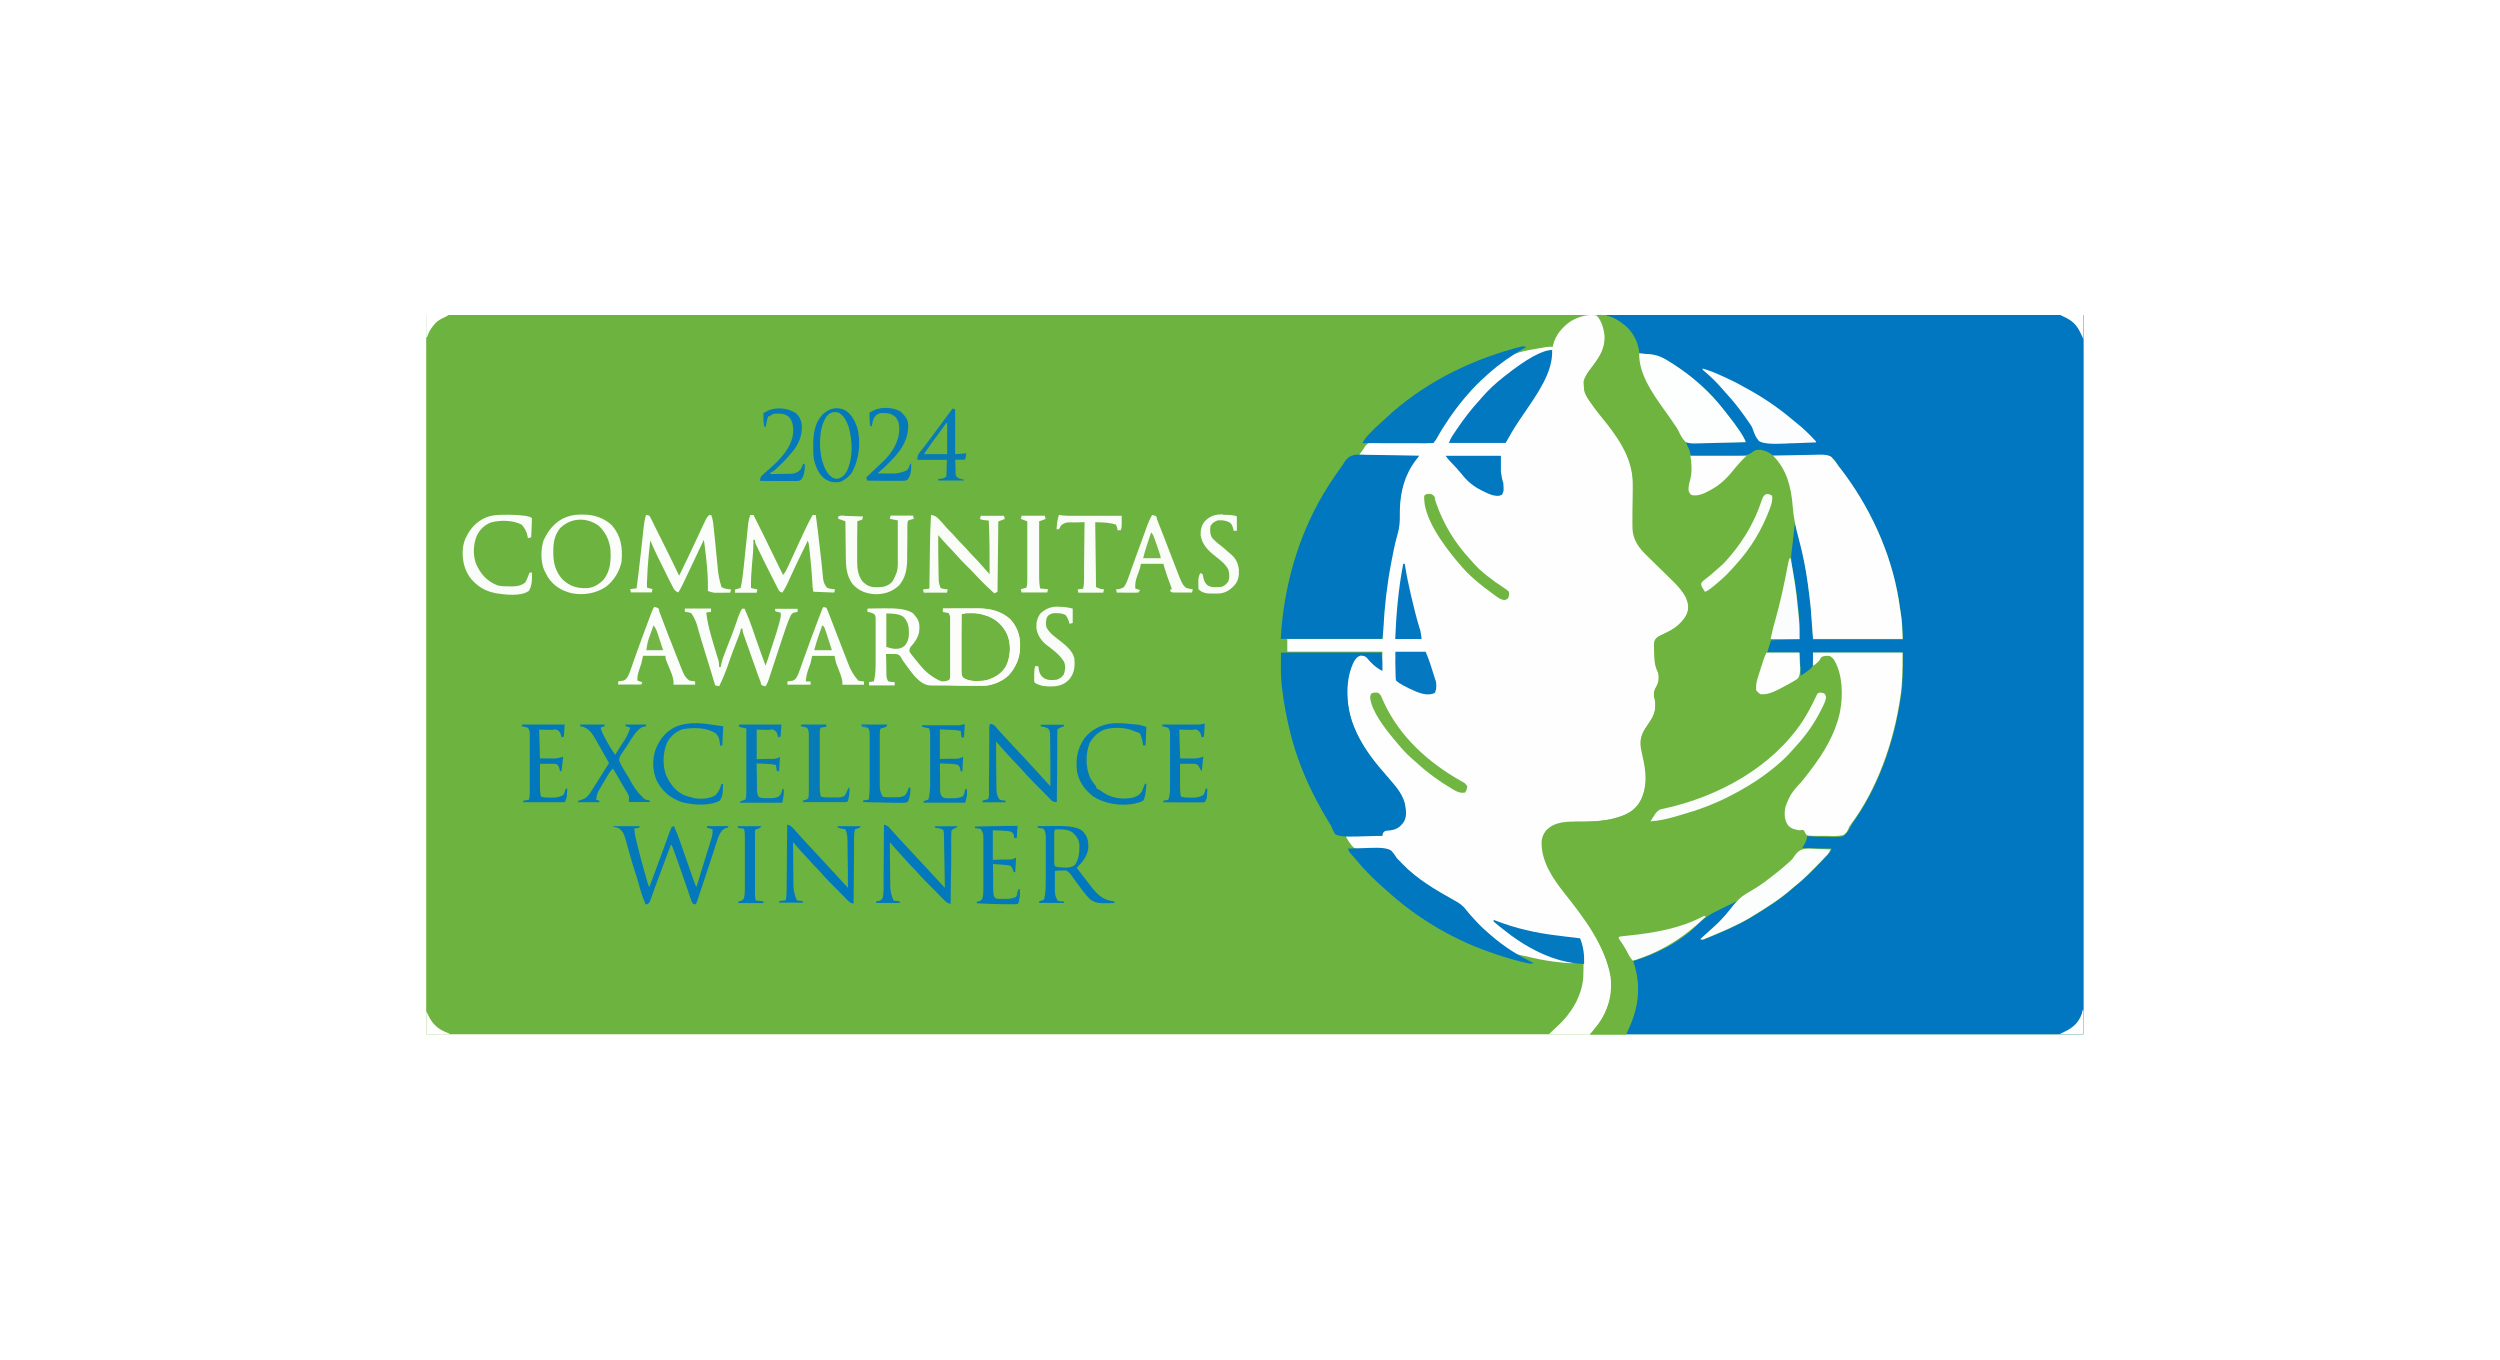 <?xml version="1.0" encoding="UTF-8"?>
<svg id="Layer_1" data-name="Layer 1" xmlns="http://www.w3.org/2000/svg" xmlns:xlink="http://www.w3.org/1999/xlink" viewBox="0 0 272 148">
  <defs>
    <style>
      .cls-1 {
        fill: none;
      }

      .cls-2 {
        fill: #087bb6;
      }

      .cls-3 {
        fill: #0077bf;
      }

      .cls-4 {
        fill: #f9fcf7;
      }

      .cls-5 {
        fill: #6fb440;
      }

      .cls-6 {
        fill: #6fb441;
      }

      .cls-7 {
        fill: #0178bd;
      }

      .cls-8 {
        fill: #73b645;
      }

      .cls-9 {
        fill: #fdfefd;
      }

      .cls-10 {
        fill: #067ab8;
      }

      .cls-11 {
        fill: #0278bd;
      }

      .cls-12 {
        fill: #fbfdfc;
      }

      .cls-13 {
        fill: #fafcf8;
      }

      .cls-14 {
        fill: #0378c0;
      }

      .cls-15 {
        fill: #0378bc;
      }

      .cls-16 {
        fill: #0077c0;
      }

      .cls-17 {
        fill: #0278bf;
      }

      .cls-18 {
        fill: #0479ba;
      }

      .cls-19 {
        clip-path: url(#clippath-1);
      }

      .cls-20 {
        clip-path: url(#clippath-3);
      }

      .cls-21 {
        clip-path: url(#clippath-4);
      }

      .cls-22 {
        clip-path: url(#clippath-2);
      }

      .cls-23 {
        clip-path: url(#clippath-7);
      }

      .cls-24 {
        clip-path: url(#clippath-6);
      }

      .cls-25 {
        clip-path: url(#clippath-5);
      }

      .cls-26 {
        fill: #fcfdfc;
      }

      .cls-27 {
        fill: #73b646;
      }

      .cls-28 {
        fill: #fcfdfe;
      }

      .cls-29 {
        fill: #0379bb;
      }

      .cls-30 {
        fill: #0379c0;
      }

      .cls-31 {
        fill: #fff;
      }

      .cls-32 {
        fill: #1b869f;
      }

      .cls-33 {
        fill: #74b747;
      }

      .cls-34 {
        fill: #0c7eb0;
      }

      .cls-35 {
        fill: #6eb43f;
      }

      .cls-36 {
        fill: #0479c1;
      }

      .cls-37 {
        fill: #71b542;
      }

      .cls-38 {
        fill: #fefefe;
      }

      .cls-39 {
        fill: #fbfdfa;
      }

      .cls-40 {
        fill: #70b542;
      }

      .cls-41 {
        fill: #0378bb;
      }

      .cls-42 {
        fill: #0178c0;
      }

      .cls-43 {
        fill: #0278bc;
      }

      .cls-44 {
        fill: #fafcf9;
      }

      .cls-45 {
        fill: #0579ba;
      }

      .cls-46 {
        fill: #6db33f;
      }

      .cls-47 {
        fill: #077bb7;
      }

      .cls-48 {
        fill: #0278c0;
      }

      .cls-49 {
        fill: #fcfdfb;
      }

      .cls-50 {
        fill: #fdfefe;
      }

      .cls-51 {
        clip-path: url(#clippath);
      }

      .cls-52 {
        fill: #6cb340;
      }

      .cls-53 {
        fill: #0177bf;
      }

      .cls-54 {
        fill: #fcfdfd;
      }

      .cls-55 {
        fill: #6db340;
      }
    </style>
    <clipPath id="clippath">
      <rect class="cls-1" x="46.37" y="34.27" width="180.31" height="78.26"/>
    </clipPath>
    <clipPath id="clippath-1">
      <rect class="cls-1" x="174.65" y="34.27" width="52.03" height="78.26"/>
    </clipPath>
    <clipPath id="clippath-2">
      <rect class="cls-1" x="139.86" y="34.27" width="43.96" height="78.26"/>
    </clipPath>
    <clipPath id="clippath-3">
      <rect class="cls-1" x="167.69" y="34.27" width="39.51" height="78.26"/>
    </clipPath>
    <clipPath id="clippath-4">
      <rect class="cls-1" x="223.9" y="109.85" width="2.78" height="2.67"/>
    </clipPath>
    <clipPath id="clippath-5">
      <rect class="cls-1" x="46.37" y="109.85" width="2.78" height="2.67"/>
    </clipPath>
    <clipPath id="clippath-6">
      <rect class="cls-1" x="223.9" y="34.27" width="2.78" height="2.68"/>
    </clipPath>
    <clipPath id="clippath-7">
      <rect class="cls-1" x="46.37" y="34.27" width="2.5" height="2.68"/>
    </clipPath>
  </defs>
  <rect class="cls-31" width="272" height="148"/>
  <g class="cls-51">
    <path class="cls-46" d="M46.37,34.27h180.31v78.26H46.37V34.27Z"/>
  </g>
  <g class="cls-19">
    <path class="cls-16" d="M174.79,34.27h51.89v78.26h-49.8q.2-.59.32-.85c.03-.06.05-.11.08-.17.03-.06.05-.12.08-.18q.33-.73.57-1.5.03-.1.05-.21c.36-1.71.13-3.47-.4-5.1.33-.13.67-.25,1-.37,1.43-.51,2.83-1.17,4.05-2.07q.13-.09.26-.19,1.02-.75,1.97-1.6c.68-.67,1.39-1.07,2.25-1.47l.56-.27c.12-.06.23-.11.35-.17.24-.11.47-.23.69-.37.06-.03.12-.07.19-.11.06.03.11.06.17.09-.45.56-.9,1.1-1.38,1.62-.17.19-.33.37-.49.56-.47.54-.98,1.03-1.53,1.5-.18.16-.34.32-.51.49,3.68-1.49,7.04-3.27,10.1-5.83q.13-.1.26-.21c.71-.58,1.35-1.21,2-1.86.04-.04.09-.09.13-.13q.87-.85,1.62-1.81h-3.31c.17-.34.34-.69.52-1.04.03-.12.06-.23.09-.35.11,0,.22.01.34.02q2.14.23,4.06-.42c.28-.35.45-.74.62-1.16.17-.39.4-.74.62-1.1.52-.83,1-1.68,1.41-2.57.06-.12.11-.24.17-.36,1.48-3.09,2.44-6.37,2.91-9.75.02-.13.04-.27.06-.4.2-1.4.21-2.77.25-4.2h-9.75v1.48c-.48.5-.89.78-1.48,1.13v-2.61h-3.57q.35-1.39.44-1.48c.23,0,.46,0,.69,0h.88c.15,0,.3,0,.45,0,.37,0,.74,0,1.11,0-.14-2.14-.29-4.28-.62-6.4-.01-.07-.02-.14-.03-.22-.09-.6-.19-1.2-.32-1.79-.07-.35-.06-.65,0-1.01.02-.12.03-.25.05-.38,0-.07.02-.14.03-.22.07-.55.12-1.1.17-1.65.01-.12.02-.24.03-.36.03-.28.06-.57.08-.85.22.22.25.4.33.71.01.05.03.11.04.17.03.12.06.23.09.35.04.17.09.34.13.52.1.37.19.75.28,1.13.02.07.03.15.05.22.31,1.33.53,2.66.7,4.01q.02.15.04.3c.24,1.83.42,3.63.42,5.47h9.75c-.7-6.58-2.41-13.01-6.67-18.26-.15-.2-.26-.39-.37-.62-.22-.42-.46-.74-.89-.97-.95-.22-1.97-.14-2.94-.11-.57.02-1.15.02-1.72.03-.2,0-.4,0-.6.02-.7.02-1.15-.02-1.7-.46-.25-.08-.44-.11-.71-.12-.08,0-.15-.01-.23-.02-.3.06-.37.12-.6.32-.58.39-1.22.33-1.89.31-.14,0-.27,0-.41,0-.36,0-.72,0-1.08-.01-.37,0-.73,0-1.1,0-.72,0-1.44-.01-2.16-.02l-.21-.54c-.04-.1-.08-.2-.12-.31q-.1-.28-.19-.63c2.13-.03,4.25-.06,6.44-.09q-.71-1.14-1.47-2.24-.08-.1-.16-.21c-.45-.6-.92-1.17-1.42-1.73-.06-.07-.13-.15-.19-.22-.82-.93-1.7-1.8-2.68-2.56q-.13-.1-.26-.21c-.71-.57-1.47-1.05-2.25-1.51-.13-.07-.25-.15-.37-.23-.54-.33-1.07-.43-1.69-.52-.1-.01-.19-.03-.29-.04-.23-.03-.47-.07-.7-.1-.03-.09-.05-.18-.08-.28-.43-1.45-1.08-2.6-2.44-3.38-.34-.16-.69-.3-1.04-.43v-.09Z"/>
  </g>
  <g class="cls-22">
    <path class="cls-38" d="M173.83,34.35c.26.19.34.39.44.7.03.07.05.13.08.2.39,1.07.35,2.05-.08,3.11-.25.47-.56.89-.87,1.32-.05.07-.09.13-.14.2-.09.13-.18.26-.28.38-.53.74-.74,1.35-.62,2.27.27.93,1.08,1.72,1.69,2.44,1.87,2.24,3.67,4.72,3.63,7.76,0,.21,0,.41,0,.62,0,.59,0,1.18-.02,1.76,0,.36,0,.72,0,1.08,0,.14,0,.27,0,.41-.02,1.33.19,2.36,1.14,3.35.17.18.35.35.53.52.15.14.29.28.44.43.31.3.61.6.92.91.36.35.72.7,1.07,1.05.14.14.28.28.43.42.75.73,1.49,1.61,1.54,2.71-.03.85-.54,1.43-1.12,2-.43.39-.9.64-1.42.89-.16.08-.33.16-.49.24-.07.03-.14.07-.22.11-.22.14-.33.24-.45.47-.04.37-.02.73,0,1.09,0,.18.01.35.01.53.02.62.09,1.12.34,1.68.17.39.15.81.08,1.22-.1.23-.21.44-.34.66-.19.41-.15.83,0,1.25.11,1.27-.28,1.99-1,3-.49.7-.67,1.32-.54,2.17.04.22.08.44.13.65l.09.44c.05.22.09.44.14.66.33,1.52.19,3-.6,4.36-.73,1.09-2.04,1.52-3.28,1.77-1.05.19-2.08.22-3.15.23q-1.94-.02-3.6.87c-.46.51-.52,1.06-.51,1.72.17,1.78,1.04,3.3,2.14,4.67.26.32.51.64.76.97.05.07.1.13.15.2,1.82,2.34,3.47,4.85,4.29,7.73.02.08.05.15.07.23.45,1.77-.05,3.54-.94,5.08-.19.31-.39.59-.61.87-.05.07-.1.14-.15.21-.23.3-.41.54-.78.64-.27.02-.53.02-.81,0q-.15,0-.3,0c-.31,0-.62-.01-.93-.02-.21,0-.42,0-.63-.01-.52,0-1.03-.02-1.54-.04.3-.3.61-.59.92-.87,1.49-1.35,2.67-3.27,2.82-5.32.02-.42.02-.83.03-1.25,0-.06,0-.12,0-.17,0-.96-.1-1.84-.38-2.75-.06,0-.11-.01-.17-.02-.57-.07-1.14-.14-1.71-.21-.27-.03-.53-.06-.8-.09-2.22-.26-4.65-.61-6.64-1.68,2.33,2.33,5.38,3.93,8.62,4.53v.09c-.68.02-1.34-.06-2.02-.15-.06,0-.11-.02-.17-.02-.99-.13-1.96-.32-2.93-.57-.17-.04-.34-.07-.51-.1-1.48-.24-2.75-1.56-3.82-2.54-.14-.13-.28-.25-.42-.38-.42-.37-.82-.75-1.2-1.17-.04-.04-.08-.09-.12-.13-.18-.2-.36-.4-.52-.62-.38-.54-.78-.81-1.37-1.11-1.92-1.03-3.76-2.27-5.36-3.75-.17-.15-.34-.3-.51-.44-.4-.34-.77-.73-1.03-1.18-.23-.22-.26-.24-.57-.25-.14,0-.29.01-.43.02-.16,0-.31,0-.47,0-.25,0-.49.02-.74.03q-1.34.06-1.75-.23c-.33-.32-.57-.69-.79-1.1v-.17h3.92q.04-.22.09-.44c.23-.23.39-.21.72-.25.58-.08.9-.22,1.31-.66.45-.66.41-1.45.29-2.21-.25-.95-.89-1.67-1.55-2.37-.36-.39-.69-.8-1.02-1.22-.08-.1-.17-.2-.25-.3-2.22-2.71-3.69-5.65-3.39-9.23.12-1.01.32-2.21,1.11-2.91q.3-.1.61-.09c.39.2.66.47.96.78.15.14.3.28.45.41.07.07.15.14.23.21q.18.17.37.25c.03-.66.06-1.32.09-2h-10.36v-1.39h10.36c.03-.75.06-1.49.09-2.26.04-.56.09-1.12.15-1.67l.05-.48c.24-2.41.59-5.06,1.38-7.35.12-.49.11-.98.12-1.49.07-2.38.35-4.81,2.13-6.59-2.15-.03-4.31-.06-6.53-.09.17-.23.34-.46.52-.7.04-.07.09-.14.13-.22.14-.22.26-.34.48-.48.45-.08.89-.07,1.35-.05.23,0,.46.01.7.01.66,0,1.32.02,1.98.04.4.01.81.02,1.21.02.15,0,.31,0,.46.01q.8.06,1.49-.24c.26-.34.41-.71.57-1.1.09-.14.17-.29.27-.42.04-.06.08-.12.12-.19.04-.06.08-.12.12-.18.04-.07.09-.13.13-.2.37-.55.77-1.09,1.18-1.62q.09-.11.17-.23c.36-.45.73-.88,1.12-1.31.16-.18.32-.36.47-.54.71-.81,1.48-1.52,2.32-2.19.16-.13.32-.27.48-.4.16-.13.32-.25.48-.38.07-.06.14-.11.21-.17,1.17-.83,2.79-.97,4.17-1.23.08-.02.16-.03.25-.05.26-.04.5-.04.76-.03,0-.06.02-.12.03-.19.25-1.08,1.02-1.98,1.92-2.59.91-.53,1.88-.81,2.93-.62Z"/>
  </g>
  <g class="cls-20">
    <path class="cls-35" d="M173.66,34.27c1.38-.1,2.28.41,3.31,1.28.8.74,1.31,1.81,1.39,2.9.05,0,.1,0,.15.01.15.01.3.03.45.05.18.02.37.03.55.04.92.08,1.57.45,2.33.94.09.06.18.12.28.18,2.02,1.3,3.91,2.97,5.38,4.87.09.12.18.23.28.35q1.86,2.33,2.16,3.22h-6.53c.14.32.29.63.44.96q.07.32.09.52c.79,0,1.58,0,2.38,0,.37,0,.74,0,1.1,0,.36,0,.71,0,1.07,0,.14,0,.27,0,.41,0,.72,0,1.29,0,1.87-.47.27-.22.53-.18.86-.17.42.08.89.26,1.2.57.19,0,.38,0,.57,0,.12,0,.25,0,.37,0q.1,0,.2,0c.42,0,.85,0,1.27,0,.37,0,.74,0,1.11-.01.36,0,.72,0,1.08,0,.14,0,.27,0,.41,0q1.03-.03,1.41.24c.32.31.56.66.81,1.02.11.14.22.28.33.42.09.13.19.26.28.38.05.07.1.14.16.21,3.07,4.24,5.24,9.26,5.91,14.47.02.17.05.33.08.5.16.95.17,1.84.21,2.82h-9.75c-.09-1.15-.17-2.3-.26-3.48-.09-.77-.17-1.55-.28-2.32-.01-.09-.02-.19-.04-.29-.2-1.44-.45-2.85-.82-4.25-.11-.4-.2-.8-.3-1.2-.1-.39-.19-.78-.29-1.17-.05.42-.1.84-.14,1.25-.02.14-.03.28-.05.42,0,.07-.02.14-.02.21,0,.07-.02.14-.02.21-.02.14-.03.27-.05.41-.03.26-.06.53-.1.79-.1.64.03,1.24.15,1.86.06.34.12.68.18,1.02.01.07.02.14.04.21.17.97.27,1.96.36,2.94q.01.14.03.28c.03.28.05.55.08.83,0,.08.02.16.02.24.06.69.05,1.35.05,2.04-1.03.03-2.07.06-3.13.09-.14.46-.29.92-.44,1.39h3.57c.03.83.06,1.67.09,2.52.21-.14.43-.28.65-.43.07-.04.13-.08.2-.12q.2-.14.45-.49c.03-.49.06-.98.09-1.48h9.75q0,3.14-.18,4.37c-.02.14-.04.28-.06.42-.71,4.89-2.48,10.04-5.48,14.02q-.12.17-.22.41c-.17.32-.3.5-.59.71-.65.16-1.34.09-2,.06-.18,0-.37,0-.56-.01-.45-.01-.91-.03-1.36-.05,0,.09-.01.17-.02.26q-.07.35-.51,1.04c1.06.03,2.13.06,3.22.09-.14.27-.22.42-.42.63q-.07.08-.15.16c-.05.06-.11.12-.17.17-.06.06-.11.12-.17.18q-1.96,2.05-2.87,2.76c-.21.16-.41.34-.61.51-1.27,1.11-2.71,2.01-4.15,2.89-.1.06-.19.12-.29.18-1.41.84-2.96,1.49-4.47,2.12-.08.03-.16.07-.24.1q-.11.04-.22.09t-.19.08-.33-.04q1.01-.93,1.42-1.28c.98-.86,1.78-1.88,2.58-2.89-.08.04-.16.08-.24.12-.05.03-.11.05-.16.08-.12.06-.24.12-.37.18-.37.18-.73.36-1.1.53-.95.44-1.69.91-2.43,1.65-1.9,1.91-4.47,3.2-7.02,3.97q.03.1.07.21c.9,2.79.43,5.23-.85,7.8h-3.92q.54-.72.82-1.04c1.15-1.48,1.65-3.39,1.42-5.24-.57-3.45-2.92-6.45-5.02-9.11-1.28-1.62-2.57-3.5-2.48-5.67.09-.67.37-1.1.9-1.52,1.05-.73,2.5-.59,3.72-.6,1.33-.01,2.65-.11,3.91-.55.07-.02.13-.05.2-.07.95-.34,1.6-.86,2.08-1.75.72-1.55.54-3.16.16-4.78-.05-.22-.1-.44-.14-.67-.01-.07-.03-.14-.04-.21-.19-1.07.26-1.82.86-2.68.43-.61.72-1.09.7-1.86,0-.11,0-.22,0-.34q0-.29-.11-.55c-.07-.47-.02-.79.22-1.2.27-.49.31-.94.22-1.5-.06-.13-.11-.26-.17-.38-.22-.54-.25-1.07-.26-1.64,0-.18-.01-.35-.02-.53,0-.11,0-.22-.01-.34q0-.15,0-.31c.05-.34.15-.47.39-.71q.15-.1.31-.17c.06-.03.12-.05.17-.08.06-.03.12-.05.18-.08,1.08-.51,2.09-1.12,2.56-2.27.2-.59.1-1.11-.13-1.68-.39-.74-.9-1.31-1.49-1.88-.14-.14-.28-.28-.43-.42-.35-.35-.71-.69-1.06-1.04-.3-.29-.6-.59-.9-.88-.14-.14-.28-.27-.42-.41-.87-.85-1.49-1.72-1.52-2.97,0-.25,0-.5,0-.75,0-.2,0-.41,0-.61,0-.58.01-1.16.02-1.75,0-.36,0-.72.01-1.07,0-.2,0-.4,0-.6.03-2.91-1.78-5.31-3.55-7.46q-1.92-2.34-1.79-3.74c.19-.7.73-1.28,1.15-1.85.71-.98,1.23-1.96,1.12-3.2-.12-.73-.33-1.55-.87-2.09Z"/>
  </g>
  <path class="cls-3" d="M148.64,49.49c.17,0,.33,0,.5,0,.44,0,.87.01,1.31.02.45,0,.89.01,1.34.02.87.01,1.75.03,2.62.05-.03.05-.07.09-.11.14q-.07.09-.14.19c-.05.06-.09.12-.14.18-1.22,1.64-1.68,3.45-1.72,5.47,0,.1,0,.21,0,.31,0,.2,0,.4,0,.61-.01.68-.13,1.27-.32,1.92-.24.87-.41,1.75-.58,2.64-.02.09-.03.18-.05.27-.45,2.36-.72,4.71-.84,7.12-.02.36-.07.72-.11,1.08h-11.06c.37-6.36,2.26-12.5,5.92-17.76.03-.05.07-.1.1-.15q.47-.67.64-.9t.26-.41c.61-.95,1.34-.85,2.36-.81Z"/>
  <path class="cls-38" d="M192.9,49.59c.79-.03,1.58-.05,2.37-.06.37,0,.73-.01,1.1-.03.35-.01.71-.02,1.06-.02.13,0,.27,0,.4-.01q1.02-.04,1.4.23c.32.31.56.66.81,1.02.11.14.22.28.33.42.09.13.19.26.28.38.05.07.1.14.16.21,3.07,4.24,5.24,9.26,5.91,14.47.02.17.05.33.08.5.16.95.17,1.84.21,2.82h-9.75c-.09-1.15-.17-2.3-.26-3.48-.09-.77-.17-1.55-.28-2.32-.01-.1-.02-.19-.04-.29-.23-1.64-.54-3.23-.98-4.83-.33-1.19-.57-2.34-.66-3.57-.16-2.03-.64-3.96-2.13-5.45Z"/>
  <path class="cls-3" d="M139.35,71h10.97c.05.52.1.98.09,1.49,0,.1,0,.19,0,.29,0,.07,0,.14,0,.22-.71-.36-1.25-.86-1.74-1.48-.22-.17-.36-.17-.64-.19-.4.13-.5.3-.72.65-.96,1.92-.87,4.5-.22,6.49.62,1.81,1.67,3.42,2.89,4.89.04.05.08.09.12.14.37.44.74.87,1.11,1.3,1.05,1.2,1.79,2.15,1.76,3.81-.04.58-.25.92-.67,1.31-.46.36-.85.42-1.42.46q-.21.01-.37.2t-.09.35c-.68.03-1.36.04-2.04.06-.23,0-.46.01-.7.02q-2.03.08-2.42-.28c-.19-.27-.3-.53-.41-.84-.1-.18-.21-.35-.33-.53-1.75-2.9-3.17-5.94-4.03-9.22-.02-.08-.04-.16-.06-.24-.44-1.71-.76-3.42-.96-5.17-.01-.09-.02-.18-.03-.28-.12-1.16-.07-2.27-.07-3.45Z"/>
  <path class="cls-38" d="M197.25,71h9.75q0,3.14-.18,4.37c-.02.14-.04.28-.06.42-.71,4.9-2.49,10.04-5.48,14.03q-.12.17-.19.39c-.14.3-.25.45-.52.64-.57.14-1.16.11-1.74.09-.28,0-.56,0-.84,0-.18,0-.36,0-.54,0-.08,0-.17,0-.26,0-.22,0-.41-.02-.62-.07q-.17-.22-.26-.44t-.5-.09c-.5-.07-.88-.16-1.25-.52-.4-.55-.43-1.17-.35-1.83.08-.34.2-.64.35-.96.04-.08.07-.16.11-.24.28-.55.62-.97,1.05-1.42.43-.47.81-.97,1.19-1.47.04-.05.08-.1.12-.16,1.38-1.8,2.58-3.8,3.1-6.02.02-.09.04-.17.06-.26.34-1.74.31-4.01-.6-5.59-.16-.24-.26-.34-.51-.5-.36-.03-.66-.05-.96.17-.02.05-.05.11-.08.16-.11.21-.23.32-.41.47-.05.04-.11.09-.16.14q-.14.1-.22.1v-1.39Z"/>
  <path class="cls-26" d="M94.43,66.21c.52,0,1.03-.01,1.55-.02.17,0,.35,0,.52,0q2.11-.03,2.88.57c.06.08.12.16.18.24.04.05.08.09.12.14.4.52.39,1.05.31,1.68-.15.63-.48,1.07-.9,1.55q-.17.2-.14.54c.13.2.27.38.42.56.04.05.09.11.13.16.13.17.27.33.41.5.04.05.09.1.13.16q.96,1.23,2.35,1.83c.34.03.6,0,.91-.16.13-.26.1-.54.1-.83,0-.07,0-.13,0-.2,0-.22,0-.45,0-.67,0-.16,0-.31,0-.47v-.98c0-.42,0-.84,0-1.26,0-.32,0-.64,0-.96,0-.15,0-.31,0-.46v-.65c0-.06,0-.13,0-.19q0-.36-.2-.64c-.2-.03-.41-.06-.61-.09v-.35c.65,0,1.3-.01,1.95-.01.22,0,.44,0,.66,0,.32,0,.64,0,.96,0q.15,0,.29,0c1.26,0,2.49.3,3.44,1.16.72.77,1.08,1.72,1.08,2.76,0,.08,0,.15,0,.23,0,1.18-.44,2.25-1.24,3.12-.49.47-1.02.73-1.66.94q-.13.05-.26.1c-.51.14-1.06.1-1.58.09-.12,0-.25,0-.37,0-.27,0-.54,0-.82,0-.32,0-.63,0-.95,0-.43,0-.86,0-1.3-.01-.17,0-.34,0-.51,0-.24,0-.48,0-.72,0-.07,0-.14,0-.22,0-.79-.02-1.29-.45-1.81-1-.29-.33-.55-.68-.8-1.03q-.08-.11-.16-.22c-.05-.07-.1-.14-.15-.21-.05-.07-.1-.13-.15-.2-.11-.16-.2-.32-.29-.49q-.17-.25-.52-.28c-.13,0-.25,0-.38,0-.07,0-.13,0-.2,0-.16,0-.32,0-.48,0,0,.37.02.73.03,1.1,0,.12,0,.25,0,.37,0,.18,0,.36.01.54q0,.16,0,.33c.03.26.06.41.2.63.23.07.45.07.7.09v.35h-2.79v-.35q.26-.04.52-.09c.21-.74.2-1.48.2-2.24,0-.14,0-.28,0-.42,0-.29,0-.59,0-.88,0-.38,0-.75,0-1.13,0-.29,0-.58,0-.87,0-.14,0-.28,0-.42,0-.19,0-.39,0-.58v-.33q-.01-.26-.14-.43c-.23-.16-.49-.21-.76-.27v-.26Z"/>
  <path class="cls-53" d="M146.67,92.33c.6-.03,1.2-.04,1.81-.06.21,0,.41-.01.61-.02q1.79-.08,2.27.3c.25.25.43.53.62.82.14.15.29.29.43.44.05.06.11.11.16.17,1.56,1.65,3.67,2.87,5.64,3.97.49.27.9.52,1.24.97.36.46.75.89,1.15,1.31.06.06.12.12.17.19.38.41.79.78,1.21,1.14.09.08.18.16.27.23,1.39,1.2,2.95,2.2,4.61,2.99-.31.1-.43.07-.74,0-.1-.02-.19-.05-.29-.07-.11-.03-.21-.05-.32-.08-.11-.03-.22-.06-.33-.08-1.14-.29-2.26-.66-3.37-1.06-.08-.03-.15-.06-.23-.08-3.92-1.44-7.61-3.69-10.69-6.5-.12-.11-.25-.22-.38-.33-.49-.42-.95-.87-1.41-1.33l-.23-.23c-.45-.45-.87-.91-1.27-1.41-.23-.29-.47-.55-.72-.82q-.13-.16-.22-.42Z"/>
  <path class="cls-17" d="M166.08,37.75c-.09.05-.18.1-.27.15-1.37.78-2.64,1.67-3.82,2.72-.05.04-.09.08-.14.12-.81.73-1.6,1.48-2.3,2.32-.04.05-.08.09-.12.14-1.21,1.43-2.24,2.96-3.18,4.57-.09.14-.18.28-.27.42-.25.02-.48.03-.73.03h-.23c-.25,0-.5,0-.75,0-.17,0-.35,0-.52,0-.46,0-.91,0-1.37,0-.47,0-.93,0-1.4,0-.92,0-1.83,0-2.75-.01.12-.25.24-.44.43-.65.05-.05.1-.11.15-.17s.11-.11.16-.17.11-.12.17-.18c.31-.33.63-.65.98-.94.21-.18.41-.37.61-.56,3.86-3.65,8.86-6.2,13.95-7.61q.14-.04.28-.08t.28-.07c.08-.02.17-.04.25-.07.23-.04.36-.03.57.05Z"/>
  <path class="cls-50" d="M178.36,38.44c.2.02.4.04.6.06.18.02.37.03.55.04.92.08,1.57.45,2.33.94.09.06.18.12.28.18,2.02,1.3,3.91,2.97,5.38,4.87.09.12.18.23.28.35q1.86,2.33,2.16,3.22c-.84.03-1.67.06-2.51.07-.39,0-.78.02-1.17.03-.37.02-.75.02-1.13.03-.14,0-.28,0-.43.01q-.91.05-1.3-.15c-.36-.34-.58-.78-.79-1.23-.11-.22-.24-.41-.38-.61-.04-.06-.09-.12-.13-.19-.04-.06-.09-.12-.13-.19q-.07-.1-.14-.21c-.28-.4-.56-.8-.85-1.2-1.21-1.69-2.72-3.87-2.63-6.04Z"/>
  <path class="cls-48" d="M168.87,38.1c.12,2.4-1.69,4.85-2.96,6.74-.04.06-.08.11-.12.17-.19.28-.37.56-.56.83-.52.77-.96,1.54-1.41,2.35h-6.18c.13-.32.23-.55.42-.83.05-.07.1-.15.15-.22s.1-.16.16-.24c.05-.08.11-.16.16-.24.74-1.09,1.52-2.12,2.42-3.09.1-.11.19-.22.29-.34.71-.81,1.48-1.53,2.32-2.19.05-.04.11-.09.17-.13q3.56-2.83,5.15-2.83Z"/>
  <path class="cls-5" d="M107.37,66.97c1.05.41,1.72,1.07,2.21,2.07.45,1.11.36,2.27-.08,3.36-.46.82-1.14,1.24-2,1.57-.78.21-1.89.23-2.61-.17q-.14-.1-.26-.26c-.02-.22-.03-.42-.03-.64v-.2c0-.22,0-.43,0-.65,0-.15,0-.3,0-.45,0-.39,0-.79,0-1.18,0-.4,0-.81,0-1.21,0-.79,0-1.58.01-2.37.73-.37,2.01-.08,2.75.15Z"/>
  <path class="cls-52" d="M91.92,44.62c.76.44,1.13,1.24,1.39,2.06.36,1.57.15,3.3-.61,4.71-.32.48-.71.78-1.23,1.02-.68.14-1.13.06-1.72-.3-.68-.49-1.05-1.41-1.21-2.22-.06-.43-.06-.85-.06-1.28,0-.1,0-.19,0-.29.02-1.18.17-2.31,1-3.21.71-.66,1.51-.9,2.43-.5Z"/>
  <path class="cls-54" d="M197.56,92.36c.16,0,.31,0,.47.01.38.01.76.03,1.14.05-.11.24-.22.42-.4.61q-.07.07-.14.15c-.05.05-.1.11-.15.16-.05.06-.11.11-.16.17q-1.91,2.01-2.83,2.73c-.21.16-.41.34-.61.51-1.27,1.11-2.71,2.01-4.15,2.89-.1.06-.19.12-.29.18-1.41.84-2.96,1.49-4.47,2.12-.08.03-.16.07-.24.1-.07.03-.15.06-.22.09-.06.03-.13.05-.19.08q-.16.04-.33-.04,1.01-.93,1.42-1.28c.68-.59,1.28-1.25,1.83-1.96.54-.68,1.03-1.28,1.79-1.72.25-.15.5-.3.75-.45q.1-.06.2-.12c.74-.45,1.42-.98,2.1-1.52q.13-.11.27-.21c.42-.33.82-.68,1.22-1.04.08-.07.16-.14.24-.21.18-.16.29-.31.42-.52.61-.94,1.32-.83,2.34-.78Z"/>
  <path class="cls-28" d="M185.24,40.1c.7.19,1.36.46,2.02.76q.16.07.31.14c.75.34,1.48.7,2.19,1.11.16.08.32.17.48.26,1.7.94,3.28,2.03,4.77,3.28.13.11.26.21.39.32.79.62,1.52,1.33,2.19,2.07v.09c-.77.04-1.53.07-2.3.09-.36,0-.71.02-1.07.04q-2.3.12-2.85-.28c-.34-.38-.51-.82-.67-1.3-.09-.26-.23-.47-.4-.7-.05-.07-.09-.13-.14-.2-.05-.06-.09-.13-.14-.2-.05-.07-.1-.14-.15-.22-.63-.88-1.29-1.73-2.02-2.52-.16-.17-.31-.35-.46-.52-.62-.72-1.31-1.4-2.04-2-.04-.03-.07-.07-.11-.1v-.09Z"/>
  <path class="cls-39" d="M74.49,66.21h2.87v.35c-.17.03-.34.06-.52.09.18,1.58.71,3.14,1.16,4.66q.05.16.1.32c.03.09.05.18.08.27.05.23.07.43.06.67h.17c.02-.11.04-.22.07-.34.1-.45.26-.88.43-1.31.03-.08.06-.16.09-.24.15-.38.29-.75.44-1.13.05-.13.1-.26.15-.38q.04-.09.07-.19c.22-.58.43-1.16.62-1.75q.25-.72.47-1.01h.26c.35.79.66,1.58.94,2.41.07.22.15.44.22.66q.03.08.06.17c.22.63.44,1.26.67,1.89.04.11.08.21.12.32.09.25.18.49.27.74.17-.44.32-.88.46-1.34.14-.44.28-.88.43-1.32.21-.62.41-1.25.58-1.89q.03-.1.06-.21c.09-.33.15-.63.13-.98-.2-.06-.4-.12-.61-.17v-.26h2.44v.35c-.09.01-.18.02-.28.03-.21.06-.31.11-.44.29-.36.74-.6,1.51-.86,2.28-.05.15-.1.3-.15.45-.13.39-.26.79-.39,1.18-.21.63-.42,1.26-.62,1.89-.07.22-.14.44-.22.66-.04.13-.09.27-.13.4-.02.06-.04.12-.06.18-.09.27-.18.48-.33.72q-.16-.02-.35-.09t-.18-.35q-.04-.11-.09-.22c-.03-.07-.06-.15-.08-.22-.03-.07-.05-.13-.08-.2-.08-.21-.15-.42-.22-.62-.03-.08-.05-.15-.08-.23-.09-.24-.17-.49-.26-.73-.06-.16-.11-.32-.17-.48-.11-.31-.22-.63-.33-.94-.1-.3-.21-.59-.32-.89-.02-.07-.05-.14-.07-.21-.05-.13-.09-.25-.14-.38-.09-.25-.15-.45-.15-.72h-.17c0,.06-.02.12-.03.19-.06.26-.14.49-.24.73-.04.09-.07.19-.11.28-.04.1-.08.2-.12.3-.25.65-.5,1.3-.73,1.96-.32.95-.68,1.91-1.13,2.81-.14-.03-.29-.06-.44-.09-.03-.09-.05-.17-.08-.27-.1-.33-.2-.67-.3-1-.04-.14-.09-.29-.13-.43-.22-.72-.44-1.45-.67-2.17s-.44-1.45-.65-2.17q-.22-1.02-.77-1.82c-.23-.09-.46-.12-.7-.15v-.35Z"/>
  <path class="cls-39" d="M70.31,56.03q.15,0,.35.09c.12.2.22.39.32.6.06.13.12.26.18.38.03.07.06.13.1.2.16.34.33.67.5,1,.07.14.14.27.21.41.03.07.07.14.1.21.62,1.23,1.23,2.47,1.82,3.72.65-1.33,1.29-2.66,1.91-4,.18-.38.35-.76.53-1.14q.05-.12.11-.24c.09-.2.19-.4.29-.6q.04-.08.08-.17.18-.36.41-.46c.05,0,.1,0,.16,0,.15.39.21.75.25,1.17q0,.09.02.19c.01.13.03.27.04.41l.07.64c.06.61.12,1.22.18,1.83.04.37.07.75.11,1.12l.04.42q.09,1.06.41,2.06c.34.21.66.22,1.04.26q-.04.17-.09.35c-.31,0-.62,0-.92.01-.09,0-.17,0-.26,0-.08,0-.17,0-.26,0q-.12,0-.23,0c-.27-.02-.5-.1-.76-.19q0-.14,0-.28c.02-1.04-.06-2.06-.17-3.09-.02-.16-.03-.31-.05-.47q-.09-.87-.22-1.73c-.04.08-.07.15-.11.23-.64,1.36-1.27,2.71-1.92,4.06-.05.1-.09.19-.14.29-.04.09-.09.18-.13.27-.04.08-.07.15-.11.23-.11.22-.24.44-.37.65-.36-.13-.46-.33-.63-.66-.05-.1-.1-.2-.16-.31l-.17-.33-.17-.34q-1.39-2.75-1.92-4.02c-.04.35-.07.7-.11,1.05-.01.12-.02.24-.04.35q-.16,1.57-.21,3.16c0,.11,0,.22,0,.33,0,.08,0,.16,0,.24.2.06.4.12.61.17-.03.12-.06.23-.09.35h-2.26c-.03-.12-.06-.23-.09-.35.23-.03.46-.06.7-.09.15-1.12.29-2.24.41-3.36,0-.06.01-.12.02-.18.06-.54.12-1.08.18-1.62.03-.24.05-.48.08-.73.02-.22.05-.45.07-.67.06-.5.12-.97.28-1.45Z"/>
  <path class="cls-39" d="M81.63,56.03h.35c.68,1.36,1.37,2.72,2.02,4.09.39.82.8,1.63,1.2,2.44.23-.28.38-.58.53-.91q.04-.08.08-.17c.08-.18.17-.36.25-.54.06-.12.12-.25.17-.37.26-.56.52-1.12.77-1.67.08-.16.15-.33.23-.49.09-.2.19-.41.28-.61.28-.6.58-1.19.9-1.77h.35c.05.42.11.84.16,1.27.02.15.04.31.06.46.12.95.23,1.89.33,2.84l.06.53c.03.26.05.52.08.78.02.24.05.49.07.73,0,.07.01.14.02.22.05.45.15.73.44,1.09q.22.1.46.12c.08.01.16.02.23.03q.09,0,.18.02-.04.17-.09.35-1.12-.04-2.26-.09c-.09-.35-.11-.68-.12-1.04-.04-.83-.12-1.65-.2-2.47-.02-.24-.05-.47-.07-.71l-.05-.45q-.01-.11-.02-.21-.03-.35-.15-.68c-.19.4-.39.8-.58,1.2-.03.06-.06.12-.09.18-.33.67-.65,1.34-.96,2.02q-.04.08-.08.17c-.12.26-.24.53-.36.79-.21.46-.42.89-.71,1.3-.33-.11-.34-.19-.49-.48-.04-.08-.09-.17-.13-.25-.04-.09-.09-.18-.14-.27-.05-.09-.09-.18-.14-.28-.14-.27-.27-.54-.41-.81-.06-.12-.13-.25-.19-.37-.17-.34-.34-.68-.51-1.02-.04-.08-.08-.16-.12-.25-.13-.27-.27-.55-.4-.82-.04-.09-.09-.18-.13-.27-.04-.08-.08-.17-.12-.25-.03-.07-.07-.15-.11-.22q-.08-.19-.08-.45h-.17q0,.08,0,.16c.01.84-.07,1.67-.15,2.51-.08.86-.13,1.7-.11,2.56.23.06.46.12.7.17-.03.12-.06.23-.09.35h-2.35v-.35q.3-.09.61-.17c.17-.71.24-1.42.32-2.14.02-.21.04-.42.07-.63.06-.52.11-1.04.16-1.57.05-.44.09-.89.14-1.33.02-.21.04-.41.06-.62.01-.13.03-.25.04-.38.01-.11.02-.22.03-.33.05-.32.12-.61.22-.92Z"/>
  <path class="cls-7" d="M112.89,89.89c.52,0,1.03-.02,1.55-.02.17,0,.35,0,.52,0q2.18-.04,2.82.55c.54.57.65,1.05.63,1.83-.1.9-.64,1.55-1.26,2.17.48.65.98,1.28,1.48,1.92.04.05.08.11.12.16.74.93,1.28,1.43,2.49,1.58v.17c-.29,0-.58.01-.88.02-.08,0-.16,0-.25,0-.6,0-1.01-.06-1.5-.42-.58-.58-1.04-1.23-1.52-1.89-.05-.07-.1-.13-.15-.2-.1-.14-.2-.29-.3-.43q-.25-.39-.64-.62c-.19-.02-.37,0-.56.01-.06,0-.13,0-.19,0-.15,0-.31.02-.47.04,0,.36-.01.72-.01,1.08,0,.12,0,.25,0,.37,0,.18,0,.35,0,.53,0,.11,0,.21,0,.32.03.37.12.59.29.92.24.11.43.08.7.09v.17h-2.7v-.17q.26-.09.52-.17c.21-.77.2-1.54.2-2.33,0-.14,0-.28,0-.42,0-.29,0-.58,0-.88,0-.37,0-.75,0-1.12v-.87c0-.14,0-.28,0-.41,0-.19,0-.38,0-.58,0-.11,0-.22,0-.33-.02-.3-.06-.59-.28-.81-.2-.03-.41-.06-.61-.09v-.17Z"/>
  <path class="cls-39" d="M198.47,75.44q.17.17.21.39c-.05.43-.22.77-.42,1.16-.04.08-.08.16-.12.24-.72,1.45-1.62,2.73-2.71,3.92-.17.18-.33.37-.5.56-.49.56-1.03,1.07-1.6,1.55-.04.04-.09.07-.13.11-1.51,1.27-3.17,2.3-4.92,3.2-.08.04-.15.08-.23.12-1.66.84-3.38,1.48-5.17,1.97-.21.06-.42.12-.63.19-.89.25-1.75.46-2.68.51.1-.15.2-.31.29-.46.05-.09.11-.17.17-.26q.32-.49.65-.59c.14-.03.29-.06.43-.09,5.83-1.29,11.67-4.45,15.03-9.52.51-.81.96-1.65,1.37-2.51.03-.06.06-.13.09-.19q.04-.09.08-.17c.19-.32.46-.21.78-.14Z"/>
  <path class="cls-4" d="M101.31,56.03c.39.06.54.15.82.44.07.07.14.14.21.21.22.24.44.49.66.75.19.22.4.42.6.62.16.16.3.33.45.5.21.24.43.47.66.7.28.28.55.57.81.88.15.16.3.32.45.47.26.26.5.52.74.8.19.22.39.44.59.66.07.08.14.16.21.23q.08.09.16.18c0-1.95,0-3.89-.09-5.83-.05,0-.11-.01-.17-.02-.07,0-.14-.01-.22-.02q-.11-.01-.21-.02t-.36-.11c.03-.12.06-.23.09-.35h2.52q.04.17.09.35c-.23.09-.46.17-.7.26-.03,2.53-.06,5.06-.09,7.66l-.35.17c-.7-.64-1.37-1.28-2.01-1.98-.37-.41-.76-.79-1.15-1.17-.33-.33-.65-.67-.96-1.02-.32-.36-.65-.71-.98-1.05-.34-.37-.68-.74-1-1.12,0,1.27,0,2.55.03,3.82,0,.17,0,.35.01.52,0,.11,0,.22.01.32q0,.14,0,.29c.03.29.09.52.2.79q.19.1.4.12c.07.01.14.02.22.03.05,0,.11.01.17.02-.03.12-.06.23-.09.35h-2.52c-.03-.12-.06-.23-.09-.35.23-.03.46-.06.7-.09,0-.07,0-.15,0-.23,0-.71.02-1.42.03-2.13,0-.37,0-.73.01-1.1q.04-3.11.13-4.55Z"/>
  <path class="cls-41" d="M66.75,89.89h2.87c-.03.06-.06.11-.09.17q-.27.05-.52.09c.05.68.21,1.31.38,1.97.06.22.12.45.17.67.23.91.48,1.81.74,2.7.03.09.05.18.08.28.02.08.05.17.07.25.02.07.04.15.07.22q.04.17.14.26c.03-.08.06-.17.09-.25.48-1.3.96-2.6,1.44-3.9.14-.38.28-.77.42-1.15.06-.17.12-.33.18-.5.03-.07.05-.15.08-.23.06-.17.14-.34.21-.5.09-.03.17-.06.26-.09.31.72.58,1.44.83,2.19.07.22.15.44.23.66.02.06.04.12.06.17.23.66.46,1.32.69,1.98.05.13.09.27.14.4.07.19.13.37.2.56q.06.16.11.32t.18.33c.23-.74.46-1.48.68-2.22.1-.34.21-.69.32-1.03.1-.33.2-.66.31-1,.04-.13.08-.25.12-.38.06-.18.11-.35.16-.53.03-.1.06-.2.09-.31.07-.28.08-.52.07-.8-.2-.06-.4-.12-.61-.17v-.17h2.35c-.03.06-.06.11-.09.17-.08.02-.16.04-.24.05-.45.19-.62.58-.8,1.02-.08.22-.15.44-.23.67-.03.08-.06.17-.08.25-.09.27-.18.54-.26.81-.06.19-.12.37-.18.56-.12.38-.25.76-.37,1.13-.24.72-.47,1.44-.72,2.16-.07.2-.13.4-.2.6l-.12.36c-.03.1-.07.21-.1.31q-.08.24-.17.42-.16,0-.35-.09c-.1-.2-.17-.39-.24-.6-.02-.06-.04-.13-.07-.19-.07-.21-.14-.42-.21-.63-.05-.14-.1-.29-.15-.43-.08-.22-.15-.45-.23-.67-.26-.75-.52-1.5-.79-2.25-.07-.21-.15-.41-.22-.62-.04-.13-.09-.25-.14-.38-.02-.06-.04-.12-.06-.17q-.08-.27-.24-.49c-.04.11-.08.21-.12.32-.03.07-.05.14-.08.21-.06.16-.12.32-.18.48-.17.44-.33.89-.5,1.33-.3.8-.6,1.6-.89,2.4-.06.17-.13.35-.19.52-.06.16-.12.32-.17.48-.03.09-.07.19-.1.28-.03.08-.06.16-.09.24q-.1.18-.29.25c-.05,0-.11.01-.16.02-.28-.68-.51-1.35-.7-2.06-.14-.54-.31-1.06-.48-1.59-.19-.58-.37-1.17-.53-1.76-.15-.56-.31-1.11-.47-1.67-.02-.07-.04-.14-.06-.21-.13-.43-.28-.69-.64-.98q-.17-.08-.33-.11-.14-.03-.28-.06v-.09Z"/>
  <path class="cls-49" d="M102.61,66.21c.65,0,1.3-.01,1.95-.01.22,0,.44,0,.66,0,.32,0,.64,0,.96,0q.15,0,.29,0c1.26,0,2.49.3,3.44,1.16.72.77,1.08,1.72,1.08,2.76,0,.08,0,.15,0,.23,0,1.18-.44,2.25-1.24,3.12-.77.74-1.83,1.14-2.89,1.14h-.18c-.19,0-.37,0-.56,0-.13,0-.26,0-.39,0-.96,0-1.91-.04-2.86-.1v-.26c.14-.09.29-.18.43-.26.13-.26.1-.54.1-.83,0-.07,0-.13,0-.2,0-.22,0-.45,0-.67,0-.16,0-.31,0-.47v-.98c0-.42,0-.84,0-1.26,0-.32,0-.64,0-.96,0-.15,0-.31,0-.46v-.65q0-.1,0-.19,0-.36-.2-.64c-.2-.03-.41-.06-.61-.09v-.35ZM104.62,66.82c0,.87-.01,1.74-.02,2.6,0,.4,0,.81,0,1.21,0,.39,0,.78,0,1.17,0,.15,0,.3,0,.45,0,.21,0,.42,0,.62q0,.09,0,.19c0,.29.02.44.2.68.62.46,1.54.36,2.28.31.31-.05.58-.14.87-.26.07-.03.13-.06.2-.09.71-.35,1.21-.89,1.49-1.63.38-1.17.34-2.31-.21-3.42-.67-1.08-1.61-1.57-2.81-1.88-.35-.05-.69-.05-1.04-.05-.07,0-.14,0-.22,0q-.37,0-.72.1Z"/>
  <path class="cls-39" d="M63.27,55.99c.09,0,.18,0,.27,0,1.1,0,2.23.39,3.04,1.17,1.01,1.19,1.16,2.4,1.05,3.92-.2,1.06-.83,2.09-1.69,2.75-1.09.74-2.43.96-3.71.72-1.12-.26-2.03-.82-2.65-1.8-.08-.15-.15-.3-.23-.45-.04-.06-.07-.13-.11-.2-.43-.92-.42-2.35-.1-3.31q.1-.21.21-.41t.14-.25c.86-1.43,2.11-2.17,3.79-2.14ZM60.98,57.41c-.64.78-.78,1.59-.78,2.56,0,.08,0,.16,0,.24,0,1.06.27,2.02,1,2.83.82.75,1.55.98,2.67.95.73-.05,1.3-.41,1.8-.93.78-.97.82-2.18.74-3.37-.16-1.02-.54-1.82-1.31-2.52-1.29-.9-2.95-.86-4.11.25Z"/>
  <path class="cls-18" d="M107.75,78.75c.34.03.47.19.69.45.07.08.14.16.21.24.04.04.07.09.11.13.23.26.48.52.72.78.38.41.77.82,1.15,1.23.37.41.75.81,1.13,1.22.77.83,1.54,1.65,2.29,2.5.07.08.15.17.23.25,0-.63,0-1.26,0-1.89,0-.21,0-.43,0-.64q0-1.48-.03-2.96c0-.11,0-.22-.02-.34q-.02-.26-.17-.43c-.17-.12-.31-.16-.5-.2-.11-.02-.22-.05-.33-.07v-.17h2.52v.17c-.1.04-.2.08-.3.12q-.29.1-.4.22c-.01.25-.02.49-.02.74,0,.08,0,.15,0,.23,0,.26,0,.51,0,.77,0,.18,0,.36,0,.53,0,.47,0,.94-.01,1.4,0,.48,0,.95-.01,1.43,0,.94-.02,1.87-.03,2.81q-.35,0-.5-.11s-.1-.1-.15-.15c-.06-.06-.12-.11-.17-.17q-.09-.09-.18-.19c-.06-.06-.13-.13-.19-.19-.2-.21-.41-.41-.61-.62-.13-.14-.27-.27-.41-.41-.13-.13-.26-.27-.39-.4-.06-.06-.12-.12-.18-.18-.34-.35-.67-.71-.99-1.07-.15-.18-.31-.35-.47-.51q-.08-.09-.17-.18c-.06-.06-.12-.12-.18-.18-.69-.73-1.36-1.47-2.01-2.23-.01,1.28,0,2.56.02,3.84,0,.15,0,.3,0,.45,0,.22,0,.43.01.65,0,.06,0,.13,0,.19.01.42.07.91.39,1.22.2.03.41.06.61.09v.17h-2.52v-.17c.1-.02.2-.05.3-.08.1-.03.2-.07.31-.1.14-.29.1-.61.1-.92,0-.08,0-.15,0-.23,0-.17,0-.33,0-.5v-.8c.01-.66.02-1.32.02-1.97,0-.56,0-1.11.01-1.67,0-.26,0-.52,0-.79,0-.16,0-.32,0-.48,0-.07,0-.15,0-.22q0-.5.1-.6Z"/>
  <path class="cls-13" d="M125.34,56.03q.16.02.35.09t.17.32q.04.11.09.22c.03.08.06.16.09.25q.05.14.11.27c.12.31.24.61.36.92q.06.16.12.31c.23.59.46,1.17.68,1.76.2.53.41,1.06.61,1.58.05.13.1.26.15.38.07.19.15.38.22.57.02.06.04.11.07.17.16.41.34.85.71,1.1.23.08.46.11.71.15q-.04.17-.09.35c-.36,0-.72,0-1.08,0-.1,0-.2,0-.31,0-.1,0-.2,0-.3,0-.09,0-.18,0-.27,0q-.22,0-.39-.1v-.26h.17c-.02-.05-.04-.11-.06-.16-.09-.25-.18-.49-.27-.74-.03-.08-.06-.17-.09-.25q-.05-.12-.09-.25c-.03-.08-.06-.15-.08-.23-.13-.38-.24-.76-.35-1.14h-2.44c-.03.14-.06.29-.09.43-.04.12-.08.24-.12.36-.02.07-.05.13-.07.2-.05.14-.1.27-.15.41-.16.45-.21.82-.18,1.29.17.06.34.12.52.17-.06.09-.12.17-.17.26q-.24.03-.53.02c-.11,0-.21,0-.32,0q-.17,0-.34,0c-.11,0-.22,0-.34,0-.28,0-.55,0-.83-.01-.03-.12-.06-.23-.09-.35.06,0,.11,0,.17,0,.28-.04.46-.11.7-.25.29-.42.44-.91.61-1.39.06-.16.11-.32.17-.48.17-.47.33-.93.5-1.4.2-.57.41-1.14.63-1.71.11-.29.22-.59.32-.88q.05-.15.11-.31c.06-.16.11-.32.17-.48.15-.41.33-.8.54-1.19Z"/>
  <path class="cls-39" d="M71.19,66.04q.17.02.35.09t.18.37c.03.08.06.16.1.25.03.09.07.18.1.27q.05.14.11.29c.08.21.16.42.24.64.14.38.29.75.43,1.13.03.07.05.13.08.2.05.13.11.27.16.4.08.2.16.41.24.61.29.76.59,1.51.89,2.27.03.07.06.15.09.23.2.5.39.95.86,1.26.2.03.41.06.61.09v.35h-2.35v-.35c-.05-.36-.13-.67-.27-1q-.05-.13-.11-.27c-.04-.09-.07-.18-.11-.27-.07-.18-.15-.36-.22-.54-.03-.08-.06-.16-.1-.24q-.07-.21-.07-.47h-2.44c-.06.26-.11.52-.17.78-.09.3-.19.59-.29.89-.12.35-.17.65-.15,1.03.17.06.34.11.52.17-.03.09-.06.17-.09.26h-2.52v-.35q.08,0,.16-.02.1-.02.21-.03c.07-.01.14-.02.21-.03.37-.16.52-.53.67-.89.04-.1.07-.2.11-.31.02-.06.04-.11.06-.17.07-.18.13-.37.19-.55.05-.13.09-.26.14-.39l.28-.79c.21-.59.42-1.17.64-1.76.04-.11.08-.21.12-.32.24-.66.49-1.33.74-1.99.03-.08.06-.15.09-.23q.2-.51.29-.61Z"/>
  <path class="cls-39" d="M89.56,66.04q.17.02.35.09c.12.24.21.46.3.71q.04.11.09.23c.07.17.13.34.2.52.18.47.36.94.54,1.41.07.17.13.34.2.51l.41,1.06c.02.06.05.12.07.18.14.36.28.72.42,1.08.04.11.09.22.13.34q.38,1.07,1.12,1.89c.2.03.41.06.61.09v.35h-2.35v-.35c-.05-.3-.13-.57-.24-.86-.03-.08-.06-.16-.09-.24-.07-.16-.13-.33-.19-.49q-.05-.12-.09-.24c-.03-.07-.06-.14-.08-.22q-.07-.22-.16-.74h-2.44c-.06.26-.12.52-.17.78-.07.2-.14.41-.22.61-.17.47-.27.89-.3,1.39h.52v.35h-2.52v-.35q.08,0,.16-.02t.21-.03c.07-.01.14-.02.21-.03.37-.16.49-.47.64-.82.09-.25.18-.5.27-.75.07-.2.14-.39.21-.59.04-.1.07-.21.11-.31.19-.54.38-1.07.58-1.6.04-.11.08-.22.12-.33.28-.75.56-1.5.84-2.25.04-.11.08-.23.13-.34.06-.16.12-.31.18-.47q.05-.13.1-.27.08-.2.17-.29Z"/>
  <path class="cls-11" d="M96.17,89.72c.38.07.55.27.79.55.09.1.17.19.26.29.04.05.09.1.13.15.19.22.39.44.59.65.04.04.08.08.12.13.53.57,1.06,1.14,1.6,1.72.65.69,1.29,1.38,1.93,2.08l.76.82s.09.1.13.14c.11.12.21.23.32.35-.01-.64-.02-1.28-.03-1.92,0-.22,0-.43-.01-.65-.01-.71-.03-1.42-.04-2.13,0-.08,0-.17,0-.26,0-.22-.02-.45-.02-.67,0-.06,0-.13,0-.19q0-.19-.05-.45-.25-.2-.58-.22c-.1-.01-.19-.03-.29-.04q-.04-.09-.09-.17h2.52q-.17.17-.4.26t-.3.26c0,.25-.02.5-.02.75,0,.08,0,.16,0,.23,0,.26,0,.51,0,.77,0,.18,0,.35,0,.53v1.4c-.02.48-.02.95-.03,1.43,0,.94-.02,1.87-.03,2.81-.29-.06-.43-.14-.64-.35q-.08-.08-.17-.17-.09-.09-.18-.18c-.06-.06-.12-.12-.19-.19-.13-.13-.26-.26-.39-.4-.2-.2-.4-.4-.59-.6-.13-.13-.26-.26-.38-.38-.06-.06-.12-.12-.18-.18-.34-.34-.66-.69-.97-1.05-.14-.16-.29-.31-.44-.46-.26-.25-.5-.52-.73-.79-.23-.26-.47-.52-.71-.78-.36-.38-.7-.77-1.04-1.17,0,1.07,0,2.15.03,3.22,0,.17,0,.35,0,.52,0,.26,0,.51.01.77,0,.08,0,.15,0,.23q0,.87.38,1.61c.1.01.21.03.31.04.1.01.2.03.3.04q.04.09.09.17h-2.61v-.17q.15-.03.29-.05.33-.08.42-.34c.08-.36.1-.7.1-1.06,0-.07,0-.15,0-.23,0-.25,0-.49,0-.74,0-.17,0-.34,0-.51,0-.45,0-.9.01-1.35,0-.46,0-.92.01-1.38,0-.9.02-1.8.02-2.7Z"/>
  <path class="cls-4" d="M91.88,56.13c.06,0,.12,0,.17,0,.18,0,.37.01.55.02.12,0,.25,0,.37.01.31.01.61.02.92.03q-.01.16-.09.35c-.17.06-.35.12-.52.17,0,.68-.01,1.35-.02,2.03,0,.31,0,.63,0,.94,0,.3,0,.61,0,.91,0,.17,0,.34,0,.51,0,.79.1,1.53.59,2.17.49.47.9.64,1.57.62q.1,0,.2,0c.57-.02,1.02-.16,1.43-.57.19-.28.32-.55.44-.87q.04-.12.09-.24c.14-.51.1-1.04.1-1.57v-.35c0-.3,0-.61,0-.91,0-.31,0-.62,0-.93,0-.61,0-1.22,0-1.83q-.43-.09-.87-.17c.03-.12.06-.23.09-.35h2.44q.04.17.09.35c-.1.02-.2.05-.3.08-.1.03-.2.06-.31.1-.11.22-.1.38-.1.63,0,.09,0,.19,0,.29,0,.1,0,.21,0,.31,0,.22,0,.44,0,.65,0,.34,0,.69-.01,1.03,0,.33,0,.66-.01.99,0,.1,0,.2,0,.31-.02,1.07-.16,2.01-.88,2.85-.72.69-1.62.98-2.61.96-.96-.06-1.74-.34-2.41-1.06-.72-.92-.77-1.97-.78-3.09,0-.11,0-.22,0-.33,0-.29,0-.57-.01-.86,0-.29,0-.59-.01-.88,0-.57-.02-1.15-.02-1.72-.26-.09-.52-.17-.78-.26v-.26c.26-.13.48-.09.76-.08Z"/>
  <path class="cls-7" d="M85.64,89.72c.39.07.58.3.83.59.05.05.09.1.14.15.1.11.19.21.28.32.2.22.4.44.6.66.04.04.08.08.12.13.53.57,1.06,1.14,1.59,1.71,1.02,1.1,2.04,2.2,3.05,3.31.01-1.24,0-2.47-.03-3.71,0-.17,0-.34,0-.51,0-.24,0-.48-.01-.72,0-.07,0-.14,0-.22-.01-.43-.07-.79-.21-1.2-.06-.01-.11-.02-.17-.03-.07-.02-.14-.03-.22-.04-.07-.01-.14-.03-.22-.04q-.09-.03-.18-.06t-.09-.17h2.52c-.03.06-.06.11-.09.17-.09.03-.17.05-.26.08-.09.03-.17.06-.26.09-.11.34-.1.66-.11,1.01,0,.08,0,.15,0,.23,0,.25,0,.51,0,.76,0,.17,0,.35,0,.52,0,.46,0,.92-.01,1.38,0,.47,0,.94-.01,1.41,0,.92-.02,1.85-.03,2.77-.29-.05-.43-.13-.63-.34q-.08-.08-.16-.16-.09-.09-.17-.18c-.06-.06-.12-.12-.18-.18-.13-.13-.25-.26-.38-.38-.19-.19-.38-.39-.57-.58-.12-.12-.25-.25-.37-.37q-.08-.09-.17-.17c-.33-.34-.65-.68-.95-1.04-.14-.16-.29-.31-.44-.46-.26-.25-.49-.52-.73-.79-.29-.33-.6-.66-.9-.98-.05-.05-.09-.1-.14-.15q-.06-.07-.12-.13c-.23-.26-.45-.52-.68-.78,0,.68.02,1.36.02,2.03,0,.31,0,.63.01.94,0,.3,0,.61.01.91,0,.17,0,.34,0,.51q-.03,1.05.38,1.95c.1.01.21.03.31.04.1.01.2.03.3.04q.04.09.09.17h-2.61v-.17c.23-.03.46-.06.7-.09.09-.43.1-.85.1-1.29,0-.08,0-.15,0-.23v-.75c0-.17.01-.35.01-.52,0-.45,0-.91.01-1.36,0-.46,0-.93.01-1.39,0-.91.02-1.82.03-2.73Z"/>
  <path class="cls-44" d="M54.94,56q.15,0,.3,0,2.28.03,2.63.37c0,.16,0,.31-.01.47,0,.09,0,.19-.01.28,0,.1,0,.2-.01.3,0,.1,0,.2-.01.3-.01.25-.02.49-.04.74-.11.03-.23.06-.35.09-.01-.07-.03-.14-.04-.21q-.15-.74-.66-1.27c-.95-.48-2.26-.5-3.29-.24-.72.27-1.25.78-1.58,1.47-.38.94-.43,2.08-.08,3.03.49,1.12,1.18,1.9,2.34,2.36.45.1.88.11,1.33.11.08,0,.16,0,.24,0,.53,0,.95-.07,1.39-.38q.14-.16.21-.34c.02-.06.05-.12.08-.18q.03-.08.06-.17c.04-.09.07-.17.11-.26q.03-.09.07-.17h.26c.02.66.02,1.43-.35,2-.88.62-2.62.4-3.61.24-.81-.17-1.52-.47-2.13-1.02-.06-.05-.12-.1-.18-.16-.45-.42-.72-.84-.95-1.41-.03-.07-.06-.14-.08-.21-.32-.96-.35-2.22.06-3.15.04-.07.07-.14.11-.21.04-.07.07-.15.11-.22.54-.98,1.33-1.67,2.41-2,.56-.14,1.11-.15,1.69-.15Z"/>
  <path class="cls-30" d="M162.51,100.08q.07.03.15.06c2.23.87,4.44,1.37,6.81,1.65.29.03.58.07.87.11.52.06,1.04.12,1.57.19.37.91.48,1.81.44,2.79-3.32-.12-6.35-1.79-8.88-3.83-.1-.08-.2-.16-.31-.24q-.49-.39-.65-.54v-.17Z"/>
  <path class="cls-42" d="M157.29,49.59h6.01v1.74c.06.44.12.81.26,1.22.01.17.02.34.03.52q0,.14,0,.27t-.16.47c-.37.22-.69.14-1.1.05-.32-.11-.61-.24-.91-.39-.08-.04-.16-.08-.24-.12-.92-.46-1.57-1.02-2.2-1.83-.32-.4-.67-.76-1.02-1.13-.05-.05-.1-.11-.15-.16-.04-.05-.09-.09-.13-.14-.14-.16-.27-.32-.39-.49Z"/>
  <path class="cls-9" d="M183.93,49.59h6.09c-.14.14-.29.29-.44.43-.41.44-.8.88-1.17,1.35-.79.96-1.56,1.59-2.66,2.13-.08.04-.17.08-.25.13-.47.21-.98.35-1.49.22-.17-.17-.25-.29-.3-.52,0-.39.06-.72.17-1.09.24-.87.17-1.77.04-2.65Z"/>
  <path class="cls-37" d="M149.89,75.35c.29.19.33.27.46.58.04.08.07.16.11.25.04.09.08.18.12.27,1.74,3.74,4.85,6.54,8.41,8.54.06.03.12.07.18.1q.08.04.16.09t.31.36q-.04.47-.26.7c-.5.06-.83-.08-1.26-.33-.06-.04-.12-.07-.18-.11-1.34-.79-2.62-1.72-3.76-2.77-.18-.17-.37-.33-.56-.49-.68-.59-1.25-1.25-1.82-1.95q-.08-.1-.17-.2c-.95-1.14-2.4-2.99-2.56-4.51q.03-.25.12-.41c.24-.14.41-.13.69-.1Z"/>
  <path class="cls-36" d="M151.8,70.91h3.31c.18.41.33.81.47,1.23.02.06.04.11.06.17.15.47.3.95.45,1.42.05.16.1.33.16.49q.09.83-.17,1.19c-.66.28-1.34.1-2-.16q-1.7-.73-2.19-1.21-.04-.24-.05-.55c0-.06,0-.11,0-.17-.04-.8-.03-1.61-.02-2.42Z"/>
  <path class="cls-9" d="M192.2,71h3.57c.02.42.04.83.06,1.26,0,.13.02.26.03.39q.02.83-.27,1.18c-.25.19-.5.33-.77.47q-.12.07-.24.14c-.23.13-.46.25-.69.37-.08.04-.15.08-.23.12-.68.35-1.37.69-2.15.59q-.26-.17-.44-.43c-.04-.52.04-.93.2-1.42.02-.07.04-.13.06-.2.04-.14.09-.28.13-.41.07-.21.13-.42.2-.63.04-.13.09-.27.13-.4.02-.06.04-.13.06-.19.1-.29.2-.56.34-.83Z"/>
  <path class="cls-18" d="M63.09,78.83h2.7v.17c-.14.06-.29.11-.44.17.09.42.29.76.49,1.14.04.07.07.14.11.21.29.56.62,1.09.97,1.61.19-.3.39-.61.58-.91.05-.08.11-.17.16-.26q.62-.84.91-1.79c-.17-.06-.34-.12-.52-.17v-.17h2.26v.17c-.17.05-.33.1-.49.14-.66.38-1.1,1.24-1.51,1.86-.08.12-.16.24-.24.36-.12.17-.24.35-.35.52-.04.05-.07.11-.11.16-.16.24-.24.41-.24.7.11.32.26.6.44.89.04.06.07.12.11.18.07.12.15.25.22.37.11.19.22.37.34.56q.66,1.32,1.69,2.24c.06.01.12.03.19.04.11.02.22.05.33.07v.17h-2.26v-.61q-.08-.22-.2-.42c-.04-.07-.09-.15-.13-.22-.05-.08-.09-.15-.14-.23l-.29-.49c-.05-.08-.09-.16-.14-.24-.19-.32-.37-.63-.55-.95-.06-.1-.11-.19-.17-.29-.04-.07-.08-.13-.12-.2-.26.23-.43.52-.61.82-.03.05-.07.11-.1.17-.07.11-.14.23-.2.34-.1.17-.21.35-.31.52-.07.11-.13.22-.2.34-.03.05-.06.1-.09.16-.21.36-.28.65-.32,1.06.12.03.23.06.35.09v.17h-2.35q.04-.09.09-.17c.09-.02.19-.05.28-.08.53-.16.79-.45,1.08-.91.06-.09.11-.18.17-.27.06-.1.12-.19.18-.29.06-.1.12-.19.19-.29.18-.29.36-.57.54-.86.09-.15.19-.3.28-.45.2-.31.39-.63.59-.94-.15-.27-.31-.54-.46-.81-.18-.31-.35-.62-.53-.94-.11-.19-.21-.37-.32-.56-.05-.09-.1-.18-.15-.27-.35-.61-.7-1.16-1.4-1.37-.09-.02-.18-.04-.27-.05v-.17Z"/>
  <path class="cls-40" d="M155.28,53.74c.06,0,.12,0,.19,0,.06,0,.12,0,.18,0q.16.02.34.2t.12.34c.02.07.05.14.07.21.02.07.05.15.07.23.78,2.27,2.01,4.3,3.64,6.07.18.2.36.41.54.61.32.36.66.68,1.04.98.09.07.18.14.27.22.59.48,1.2.92,1.84,1.33.22.14.41.27.59.45.03.29.03.47-.1.73q-.16.14-.39.18c-.39-.05-.62-.21-.93-.44-.06-.04-.12-.09-.18-.13-1.39-1-2.8-2.12-3.88-3.47l-.23-.27c-1.43-1.72-3.64-4.68-3.51-7.04q.17-.17.34-.2Z"/>
  <path class="cls-2" d="M103.66,44.45c.09.03.17.06.26.09v4.87c.4-.03.8-.06,1.22-.09q-.08.6-.17.7c-.18,0-.35,0-.53,0-.1,0-.19,0-.29,0-.07,0-.15,0-.22,0,0,.28.02.57.03.85q0,.12,0,.24c0,.08,0,.16,0,.24q0,.11,0,.22c.05.23.11.31.3.45.2.07.4.12.61.17v.09h-2.79v-.17c.11-.01.22-.02.34-.03q.3-.03.53-.23.03-.19.04-.42c0-.07,0-.15,0-.22,0-.09,0-.19,0-.28q.02-.45.03-.9h-3.22q0-.49.21-.74c.04-.06.09-.11.13-.17.05-.06.1-.12.15-.18.1-.13.21-.27.31-.4.05-.07.11-.14.16-.21.26-.34.52-.68.77-1.03.05-.07.1-.14.15-.21l.31-.42c.27-.37.55-.75.83-1.12.05-.07.1-.14.16-.21.05-.06.1-.13.14-.2q.06-.08.13-.17c.13-.17.26-.34.38-.51Z"/>
  <path class="cls-12" d="M185.41,99.64q.09.04.17.09c-2.28,2.21-4.87,3.87-7.92,4.79-.27-.26-.42-.55-.59-.88-.29-.55-.6-1.06-.98-1.56.03-.06.06-.12.09-.17q.18-.04.43-.06c.09,0,.18-.02.28-.03q.15-.01.3-.03c2.71-.29,5.55-.75,8-2.04.07-.03.15-.07.23-.1Z"/>
  <path class="cls-12" d="M194.73,60.73h.09c.32,1.79.62,3.58.78,5.4,0,.09.02.19.03.28.03.28.05.55.08.83,0,.08.02.16.02.24.06.69.05,1.35.05,2.04h-3.13c.1-.51.2-.98.34-1.47.03-.11.06-.22.09-.33.02-.06.03-.12.05-.17.58-2.06,1.03-4.16,1.42-6.26q.09-.45.18-.55Z"/>
  <path class="cls-13" d="M115.24,56.03c.09.01.17.03.26.04.61.07,1.22.05,1.84.05h.41c.36,0,.71,0,1.07,0,.36,0,.73,0,1.09,0,.71,0,1.42,0,2.13,0,0,.21,0,.42,0,.64,0,.06,0,.12,0,.18,0,.27,0,.49-.1.75h-.35q-.03-.15-.05-.29c-.04-.1-.08-.21-.12-.32q-.71-.26-2.26-.26c.03,2.33.06,4.65.09,7.05.31.16.53.22.87.26q-.04.17-.09.35h-2.7c-.03-.12-.06-.23-.09-.35q.3-.04.61-.09c.08-.4.1-.79.1-1.2,0-.07,0-.13,0-.2,0-.22,0-.43,0-.64,0-.15,0-.3,0-.45,0-.39,0-.78.01-1.18,0-.4,0-.8.01-1.2,0-.79.02-1.57.03-2.36-.34,0-.68.02-1.02.03-.1,0-.19,0-.29,0-.09,0-.19,0-.28,0-.08,0-.17,0-.26,0-.28.04-.45.13-.68.3-.09.14-.17.29-.26.44h-.26c.04-.54.09-1.05.26-1.57Z"/>
  <path class="cls-18" d="M123.22,78.78c.09.01.17.02.27.03.08.01.17.02.26.03.08.01.15.02.23.03q.23.04.75.22c-.03.66-.06,1.32-.09,2h-.26c-.01-.06-.02-.12-.03-.17q-.09-.59-.32-1.13-.19-.11-.44-.17c-.11-.04-.23-.09-.34-.14-.9-.36-2.24-.38-3.16-.08-.69.31-1.19.81-1.55,1.47-.44,1.17-.43,2.56.05,3.71.15.3.33.56.55.82q.11.13.19.4.16.09.35.17c.12.08.23.17.35.25.96.64,2.02.76,3.14.58.45-.12.76-.26,1.04-.65.13-.28.24-.57.35-.87h.17q-.06,1.4-.35,1.83c-.22.13-.45.2-.7.26-.05.02-.1.03-.16.05-1.47.32-3.28.06-4.54-.74-.91-.68-1.56-1.56-1.79-2.68-.18-1.36.02-2.62.84-3.74.71-.85,1.64-1.35,2.74-1.53q.1,0,.2-.02t.2-.02c.69-.04,1.36.01,2.05.11Z"/>
  <path class="cls-29" d="M77.12,78.79c.08.01.17.02.25.04.23.03.46.07.7.1.2.03.4.06.61.09-.03.69-.06,1.38-.09,2.09h-.26c0-.05,0-.1,0-.15-.03-.47-.1-.79-.43-1.15-1.04-.69-2.43-.67-3.62-.47-.73.24-1.31.74-1.68,1.41-.48,1.1-.55,2.49-.12,3.61.43.93,1,1.7,1.94,2.15.29.1.58.19.87.26.05.02.11.03.16.05.74.15,1.59.1,2.27-.22.46-.33.6-.79.78-1.31h.17c0,.21-.02.41-.03.62,0,.06,0,.12,0,.17-.02.4-.1.69-.32,1.03-1.1.61-2.89.48-4.08.18-1.26-.42-2.18-1.17-2.79-2.35-.47-1.1-.51-2.37-.09-3.48.48-1.15,1.12-1.91,2.26-2.44,1.15-.42,2.3-.4,3.49-.22Z"/>
  <path class="cls-44" d="M115.12,66.02c.06,0,.12,0,.18,0,.49,0,.94.08,1.41.19v1.57c-.11.03-.23.06-.35.09-.02-.05-.03-.11-.04-.16q-.12-.44-.39-.8c-.32-.16-.59-.19-.95-.2-.09,0-.18,0-.27,0-.3.03-.46.1-.7.29-.25.37-.23.79-.17,1.22.31.66,1,1.12,1.57,1.56.61.48,1.29,1.07,1.48,1.84.07.9.03,1.57-.54,2.28-.5.54-1.06.74-1.78.78-.71.02-1.31,0-1.95-.37-.15-.15-.1-.34-.1-.54,0-.06,0-.12,0-.18,0-.06,0-.12,0-.18,0-.32.02-.62.1-.93h.35c0,.06.02.12.02.17.08.51.16.81.59,1.13.43.26.9.23,1.39.17.35-.11.56-.28.78-.58.15-.47.2-.89.02-1.36-.45-.78-1.29-1.37-2-1.91-.53-.45-.93-1.08-1.01-1.77-.03-.62.08-1.11.46-1.61.57-.5,1.13-.73,1.89-.72Z"/>
  <path class="cls-44" d="M133.04,56.01c.07,0,.14,0,.22,0q1.13.02,1.31.19c0,.12,0,.23,0,.35,0,.07,0,.14,0,.21q0,.11,0,.22c0,.07,0,.15,0,.22,0,.18,0,.37,0,.55h-.35c0-.05-.02-.11-.03-.16-.08-.31-.14-.55-.4-.75-.44-.21-.82-.27-1.31-.22-.37.14-.58.27-.78.61-.08.45-.05.93.2,1.32.35.39.78.71,1.19,1.03.24.2.47.4.7.61.05.05.11.09.17.14.51.46.75.95.83,1.64.03.67-.04,1.18-.47,1.7-.5.53-1.01.87-1.74.91-.16,0-.32,0-.48,0-.08,0-.16,0-.24,0-.56,0-1.04-.05-1.46-.47-.02-.22-.02-.42-.02-.64,0-.12,0-.23,0-.35.02-.3.07-.49.2-.76.09.03.17.06.26.09q.05.16.08.37c.07.37.17.58.44.85.46.3,1.04.22,1.57.17.31-.1.47-.29.69-.54.18-.45.14-.87.02-1.33-.3-.6-.89-1.04-1.41-1.45-.77-.61-1.43-1.24-1.6-2.27-.02-.64.09-1.14.53-1.62.59-.54,1.13-.68,1.91-.66Z"/>
  <path class="cls-10" d="M80.41,78.83h4.61c-.03.43-.06.86-.09,1.31-.09.03-.17.06-.26.09-.02-.1-.05-.19-.07-.29q-.07-.33-.36-.49t-.44-.04c-.08,0-.15,0-.23,0-.1,0-.2,0-.3,0-.31-.01-.62-.02-.94-.03v3.22c.34-.01.67-.02,1.02-.03.1,0,.21,0,.32,0,.08,0,.17,0,.25,0,.09,0,.17,0,.26,0q.28-.02.68-.2c-.03.52-.06,1.03-.09,1.57-.09-.03-.17-.06-.26-.09q-.04-.3-.09-.61c-.43-.11-.85-.12-1.29-.14-.08,0-.15,0-.23-.01l-.57-.03c0,.49,0,.98.02,1.47,0,.17,0,.33,0,.5,0,.24,0,.48.01.72v.23q0,.4.21.74c.2.09.34.12.55.12q.1,0,.21,0c.07,0,.14,0,.21,0h.21c.37,0,.68-.02,1.01-.2.23-.24.3-.45.35-.78h.17c.02.55-.05.92-.17,1.48h-4.62q.04-.09.09-.17c.09-.03.17-.05.26-.08.09-.03.17-.06.26-.09.11-.33.1-.64.1-.98v-.22c0-.24,0-.48,0-.72v-.5c0-.44,0-.88,0-1.32,0-.45,0-.9,0-1.35,0-.88,0-1.77,0-2.65q-.39-.09-.78-.17v-.17Z"/>
  <path class="cls-41" d="M110.71,89.8c-.03.46-.06.92-.09,1.39h-.26c-.02-.1-.04-.19-.05-.29q-.08-.33-.33-.42c-.39-.09-.77-.11-1.17-.12q-.39-.02-.79-.03v3.22c.34,0,.67-.02,1.02-.03.1,0,.21,0,.32,0,.08,0,.17,0,.25,0,.09,0,.17,0,.26,0q.28-.02.68-.2c-.03.52-.06,1.03-.09,1.57h-.17c-.02-.08-.05-.17-.08-.25q-.08-.28-.27-.45c-.41-.09-.83-.11-1.25-.14-.06,0-.13,0-.19-.01l-.47-.03c0,.48.01.95.02,1.43,0,.16,0,.32,0,.49,0,.23,0,.47.01.7,0,.07,0,.14,0,.22,0,.3.02.51.15.78.2.17.31.17.57.17.08,0,.16,0,.24,0q.13,0,.25,0c.08,0,.17,0,.25,0q.53,0,1.02-.21.1-.19.15-.4c.02-.07.04-.14.06-.22.02-.05.03-.11.05-.17h.17c.02.53-.02.97-.17,1.48-.14.14-.32.1-.51.1h-.28q-.15,0-.3,0h-.3c-1.05,0-2.09-.05-3.13-.1v-.17q.12-.03.25-.05.29-.09.37-.35c.08-.33.1-.64.09-.97,0-.07,0-.13,0-.2,0-.22,0-.43,0-.65,0-.15,0-.3,0-.45v-.94c0-.4,0-.81,0-1.21,0-.31,0-.62,0-.93,0-.15,0-.3,0-.45,0-.21,0-.42,0-.62,0-.06,0-.12,0-.19,0-.37-.06-.62-.3-.91q-.31-.08-.61-.09v-.17c.63-.01,1.26-.02,1.89-.04.21,0,.43,0,.64-.01.31,0,.61-.01.92-.02.1,0,.19,0,.29,0,.09,0,.18,0,.27,0,.08,0,.16,0,.24,0,.12,0,.24,0,.36,0Z"/>
  <path class="cls-29" d="M131.08,78.75c-.03.46-.06.92-.09,1.39-.09.03-.17.06-.26.09-.02-.1-.05-.19-.07-.29q-.07-.33-.36-.49t-.46-.04c-.08,0-.16,0-.24,0-.1,0-.2,0-.31,0q-.49-.02-.98-.03.04,1.55.09,3.13.46,0,.92.01.14,0,.29,0,.11,0,.23,0c.08,0,.15,0,.23,0q.31-.02.85-.19c-.06.52-.12,1.03-.17,1.57q-.17-.17-.26-.39-.08-.24-.35-.39-.19-.02-.41-.02c-.08,0-.16,0-.24,0s-.16,0-.24,0q-.12,0-.25,0c-.2,0-.4,0-.61,0,0,.44,0,.88,0,1.32,0,.15,0,.3,0,.45,0,.21,0,.43,0,.64,0,.07,0,.13,0,.2,0,.33.02.64.1.96.37.12.73.11,1.12.11.08,0,.16,0,.24,0q.59,0,1.08-.29.11-.17.16-.36c.03-.11.07-.22.1-.33h.17c0,.2-.02.39-.03.59,0,.11-.01.22-.02.33q-.04.29-.21.55-.19.03-.44.03h-.27c-.1,0-.2,0-.3,0q-.15,0-.3,0c-.32,0-.64,0-.96,0h-.65c-.53,0-1.07-.01-1.6-.02v-.17q.26-.04.52-.09c.17-.42.2-.79.2-1.23,0-.07,0-.14,0-.21,0-.23,0-.46,0-.68v-.48c0-.33,0-.66,0-1,0-.43,0-.85,0-1.28v-1.46c0-.22,0-.44,0-.66,0-.07,0-.13,0-.2q0-.36-.2-.64-.17-.06-.36-.1c-.11-.02-.22-.05-.34-.08.03-.06.06-.12.09-.17.05,0,.1,0,.16,0,.54,0,1.08,0,1.61,0,.2,0,.4,0,.6,0,.29,0,.58,0,.87,0,.09,0,.18,0,.27,0h.25c.07,0,.15,0,.22,0,.22-.01.4-.1.63-.1Z"/>
  <path class="cls-15" d="M104.97,78.75c-.03.49-.06.98-.09,1.48h-.26q-.04-.34-.09-.7c-.3-.07-.58-.1-.88-.11q-.11,0-.22-.01c-.09,0-.18,0-.28-.01-.29-.01-.59-.02-.89-.04v3.22c.34-.01.67-.02,1.02-.03.11,0,.21,0,.32,0,.08,0,.17,0,.25,0,.08,0,.17,0,.26,0q.28-.02.68-.2c-.03.52-.06,1.03-.09,1.57h-.17c-.02-.1-.04-.19-.06-.29q-.08-.32-.29-.42c-.37-.1-.73-.11-1.12-.12-.08,0-.15,0-.23-.01-.19,0-.38-.02-.57-.02,0,.48,0,.95.02,1.43,0,.16,0,.32,0,.49,0,.23,0,.47,0,.7,0,.07,0,.14,0,.22,0,.33.02.5.21.78.21.14.31.17.55.17.07,0,.13,0,.2,0s.14,0,.21,0c.07,0,.14,0,.21,0,.4,0,.75-.03,1.11-.21q.12-.18.16-.4c.02-.07.04-.14.06-.22.01-.06.02-.11.04-.17h.17c0,.13,0,.26.01.4,0,.07,0,.15,0,.22q-.02.25-.19.86h-4.53v-.17q.26-.09.52-.17c.21-.78.2-1.57.19-2.37v-.43c0-.3,0-.6,0-.9,0-.39,0-.77,0-1.16,0-.3,0-.59,0-.89,0-.14,0-.28,0-.43,0-.2,0-.4,0-.59v-.34q0-.3-.1-.63-.39-.09-.78-.17v-.17c.05,0,.1,0,.16,0,.54,0,1.07,0,1.61,0,.2,0,.4,0,.6,0,.29,0,.57,0,.86,0,.09,0,.18,0,.27,0h.25c.07,0,.15,0,.22,0,.22-.01.42-.1.64-.1Z"/>
  <path class="cls-39" d="M192.28,53.74q.27.02.53.2c.05.46-.04.84-.2,1.26-.02.06-.05.13-.07.19-.85,2.27-2.08,4.31-3.72,6.09-.13.14-.26.28-.38.42-.64.73-1.35,1.35-2.11,1.96-.05.04-.11.08-.16.13-.22.17-.4.3-.67.4-.08-.12-.15-.25-.23-.37-.04-.07-.08-.14-.13-.21q-.08-.21-.03-.39c.14-.19.28-.31.47-.44.38-.29.74-.6,1.1-.92.19-.17.38-.34.57-.5.35-.31.65-.64.94-1,.04-.04.07-.09.11-.13,1.5-1.76,2.68-3.84,3.39-6.05q.19-.6.58-.63Z"/>
  <path class="cls-43" d="M56.82,78.83h4.62c-.03.43-.06.86-.09,1.31-.09.03-.17.06-.26.09-.02-.1-.05-.19-.07-.29q-.07-.33-.36-.49t-.46-.04c-.08,0-.16,0-.24,0-.1,0-.2,0-.31,0q-.49-.02-.99-.03.04,1.55.09,3.13.45,0,.92.01.14,0,.29,0,.11,0,.23,0c.08,0,.15,0,.23,0q.31-.02.85-.19c-.06.52-.11,1.03-.17,1.57h-.17c-.02-.1-.05-.19-.07-.29q-.07-.33-.36-.49-.19-.02-.41-.02c-.08,0-.16,0-.24,0s-.16,0-.24,0q-.12,0-.25,0c-.2,0-.4,0-.61,0,0,.45,0,.9,0,1.36,0,.15,0,.31,0,.46,0,.22,0,.44,0,.66,0,.07,0,.14,0,.21q0,.45.1.88c.37.12.73.11,1.12.11.08,0,.16,0,.24,0q.58,0,1.08-.29.11-.17.16-.36c.03-.11.07-.22.1-.33h.17c0,.18-.02.36-.03.54,0,.1-.01.2-.02.31q-.04.28-.21.63h-4.53v-.17q.3-.04.61-.09c.11-.35.1-.7.1-1.06,0-.07,0-.14,0-.22,0-.23,0-.47,0-.7,0-.16,0-.33,0-.49v-1.02c0-.44,0-.88,0-1.32,0-.34,0-.67,0-1.01,0-.16,0-.32,0-.48v-.68q0-.1,0-.2.01-.37-.2-.66-.17-.06-.36-.1c-.11-.02-.22-.05-.34-.08.03-.06.06-.12.09-.17Z"/>
  <path class="cls-15" d="M91.92,44.62c.76.44,1.13,1.24,1.39,2.06.36,1.57.15,3.3-.61,4.71-.32.48-.71.78-1.23,1.02-.68.14-1.13.06-1.72-.3-.68-.49-1.05-1.41-1.21-2.22-.06-.43-.06-.85-.06-1.28,0-.1,0-.19,0-.29.02-1.18.17-2.31,1-3.21.71-.66,1.51-.9,2.43-.5ZM89.88,45.39c-.79,1.23-.77,3.17-.48,4.56.22.75.47,1.5,1.11,1.98.25.13.43.18.71.15.4-.13.66-.39.88-.74.73-1.45.67-3.35.24-4.89-.23-.61-.52-1.27-1.13-1.57-.59-.13-.97.01-1.33.5Z"/>
  <path class="cls-14" d="M152.67,61.34h.17c.01.09.03.18.04.28.17,1.05.39,2.08.63,3.12.02.08.04.16.06.25.25,1.07.51,2.14.83,3.19.02.08.05.15.07.23q.03.1.06.19c.07.3.1.61.14.92h-2.87c.11-2.75.35-5.47.87-8.18Z"/>
  <path class="cls-47" d="M87.2,78.83h2.7v.26c-.1.01-.2.02-.3.03q-.15.03-.31.05c-.13.26-.1.52-.1.81,0,.07,0,.13,0,.2,0,.22,0,.43,0,.65,0,.15,0,.3,0,.45,0,.32,0,.63,0,.95,0,.4,0,.81,0,1.21v.93c0,.15,0,.3,0,.45,0,.21,0,.42,0,.63,0,.06,0,.12,0,.19,0,.35.03.68.1,1.02.43.13.86.1,1.31.1.09,0,.17,0,.26,0q.12,0,.25,0t.23,0c.23-.02.37-.07.56-.2q.14-.21.24-.45c.04-.08.07-.16.11-.24q.04-.09.08-.18h.09c.02.52-.02.98-.17,1.48q-.09.09-.28.1c-.08,0-.17,0-.26,0h-.29c-.1,0-.21,0-.32,0h-.32c-.34,0-.68,0-1.02,0-.23,0-.46,0-.69,0-.57,0-1.13,0-1.7,0v-.17c.08-.02.17-.04.26-.07q.27-.07.33-.25c.04-.3.04-.61.04-.91,0-.07,0-.14,0-.21,0-.23,0-.46,0-.69,0-.16,0-.32,0-.48,0-.34,0-.67,0-1.01,0-.43,0-.87,0-1.3,0-.33,0-.67,0-1,0-.16,0-.32,0-.48,0-.22,0-.45,0-.67,0-.07,0-.13,0-.2q0-.37-.2-.65-.17-.06-.36-.1c-.11-.02-.22-.05-.34-.08.03-.06.06-.12.09-.17Z"/>
  <path class="cls-39" d="M111.15,56.11h2.52c.03.12.06.23.09.35-.23.09-.46.17-.7.26,0,.86,0,1.73,0,2.59,0,.4,0,.8,0,1.2,0,.39,0,.77,0,1.16,0,.15,0,.3,0,.44,0,.21,0,.41,0,.62,0,.06,0,.12,0,.18,0,.38.04.74.1,1.11.29.03.57.06.87.09q-.04.17-.09.35h-2.79c-.03-.12-.06-.23-.09-.35q.3-.09.61-.17c.11-.34.1-.67.1-1.02v-.2c0-.22,0-.44,0-.66,0-.15,0-.31,0-.46,0-.4,0-.81,0-1.21,0-.41,0-.82,0-1.24,0-.81,0-1.62,0-2.43-.23-.09-.46-.17-.7-.26.03-.12.06-.23.09-.35Z"/>
  <path class="cls-11" d="M93.73,78.83h2.79c-.03.09-.06.17-.09.26-.2.06-.41.12-.61.17-.13.25-.1.51-.1.79,0,.06,0,.13,0,.19,0,.21,0,.42,0,.63,0,.15,0,.29,0,.44,0,.31,0,.62,0,.92,0,.39,0,.79,0,1.18,0,.3,0,.61,0,.91,0,.14,0,.29,0,.43,0,.2,0,.41,0,.61,0,.06,0,.12,0,.18,0,.43.1.72.29,1.1q.16.09.35.09c.06,0,.12,0,.18.01.21,0,.42,0,.64,0,.07,0,.15,0,.22,0,.38,0,.7,0,1.04-.19.25-.26.33-.53.43-.87h.17c.04.54-.05,1.07-.26,1.57-.29.1-.51.1-.82.1-.06,0-.11,0-.17,0-.77,0-1.54-.03-2.31-.05h-.46c-.37-.02-.74-.03-1.11-.04v-.17q.3-.04.61-.09c.07-.47.1-.93.1-1.4,0-.07,0-.13,0-.2,0-.22,0-.44,0-.65,0-.15,0-.31,0-.46v-.96c0-.41,0-.82,0-1.23,0-.31,0-.63,0-.94,0-.15,0-.3,0-.45,0-.21,0-.42,0-.63q0-.09,0-.19c0-.32-.01-.45-.2-.72q-.31-.06-.61-.09c-.03-.09-.06-.17-.09-.26Z"/>
  <path class="cls-45" d="M86.45,44.84c.52.42.71.79.79,1.44.07,1.1-.38,2.12-1.09,2.95q-.08.09-.16.18c-.06.07-.11.13-.17.2-.39.46-.82.88-1.26,1.29-.05.05-.11.1-.16.15q-.39.36-.58.36v.17c.36,0,.72-.01,1.09-.02.12,0,.25,0,.37,0,.18,0,.36,0,.53-.01.11,0,.21,0,.32,0,.4-.05.7-.17.97-.46.12-.2.2-.4.28-.62h.17c.04.56-.02,1.25-.37,1.71-.2.16-.33.15-.58.15q-.13,0-.26,0c-.09,0-.19,0-.28,0-.1,0-.19,0-.29,0-.31,0-.62,0-.92,0-.21,0-.42,0-.62,0-.51,0-1.02,0-1.53-.01q0-.35.13-.51c.06-.06.12-.11.18-.17.06-.06.13-.12.19-.18.18-.16.36-.32.54-.47,1.17-1.02,2.42-2.33,2.56-3.95.02-.6-.03-1.07-.37-1.58-.4-.39-.71-.45-1.26-.46-.1,0-.2,0-.3,0-.3.03-.4.1-.62.29h-.17c-.14.38-.21.73-.26,1.13h-.17c-.09-.5-.1-.98-.09-1.48.11-.06.22-.11.33-.17.06-.03.12-.06.18-.1.85-.39,2.13-.29,2.91.22Z"/>
  <path class="cls-45" d="M98,44.8c.42.38.76.77.81,1.35.04,1.58-.63,2.67-1.7,3.8-.08.08-.16.16-.24.25-.07.07-.14.15-.21.22-.38.38-.77.74-1.18,1.08.36,0,.72.02,1.08.02.12,0,.25,0,.37,0q.95.04,1.77-.37.14-.18.21-.37c.03-.06.05-.12.08-.19.02-.05.04-.09.05-.14h.09c.03.58,0,1.23-.37,1.71-.2.16-.32.15-.57.15-.08,0-.17,0-.26,0-.09,0-.18,0-.28,0s-.19,0-.29,0c-.3,0-.6,0-.91,0h-.61c-.5,0-1-.01-1.5-.02-.03-.11-.06-.23-.09-.35.04-.04.08-.07.12-.11.39-.37.78-.74,1.17-1.11.15-.14.3-.28.45-.42,1.03-.98,1.82-2.15,1.85-3.61,0-.5-.07-.87-.37-1.28-.48-.46-.91-.47-1.55-.47-.41.04-.54.15-.8.47-.17.31-.21.61-.26.96h-.17c-.09-.5-.1-.98-.09-1.48.11-.06.21-.11.32-.17.06-.03.12-.06.18-.1.86-.36,2.12-.33,2.9.18Z"/>
  <path class="cls-46" d="M114.8,90.24q1.39-.07,1.92.35c.43.41.68.78.72,1.39q.02,1.52-.52,2.14c-.5.4-1.27.27-1.86.22-.09-.03-.17-.06-.26-.09-.1-.2-.1-.31-.1-.53,0-.07,0-.15,0-.22q0-.12,0-.24t0-.24c0-.17,0-.34,0-.51,0-.26,0-.52,0-.78,0-.17,0-.33,0-.5,0-.08,0-.16,0-.24,0-.07,0-.15,0-.22v-.19q.01-.16.1-.33Z"/>
  <path class="cls-11" d="M80.24,89.89h2.61q-.09.17-.35.27c-.09.03-.17.05-.26.08-.15.15-.1.35-.1.56,0,.07,0,.14,0,.21s0,.14,0,.21c0,.23,0,.47,0,.71,0,.16,0,.33,0,.49,0,.34,0,.68,0,1.03,0,.44,0,.88,0,1.32v1.01c0,.16,0,.32,0,.48,0,.23,0,.45,0,.68,0,.07,0,.13,0,.2,0,.3,0,.57.1.85q.08,0,.17.01c.07,0,.14.01.22.02.07,0,.14.01.22.02q.09.02.18.04c.03.06.06.12.09.17h-2.79v-.17q.12-.03.25-.05.29-.09.37-.35c.08-.33.1-.64.09-.98,0-.07,0-.13,0-.2,0-.22,0-.44,0-.66v-.46c0-.32,0-.64,0-.96,0-.41,0-.82,0-1.23,0-.32,0-.63,0-.94,0-.15,0-.3,0-.45,0-.21,0-.42,0-.63v-.19c0-.29-.01-.55-.1-.82-.1-.01-.2-.02-.3-.03-.1-.02-.2-.04-.31-.05-.03-.06-.06-.12-.09-.17Z"/>
  <path class="cls-6" d="M96.43,66.74q1.45,0,1.89.4c.53.58.58,1.12.57,1.89-.03.49-.13.83-.45,1.22-.31.25-.55.34-.95.34-.07,0-.14,0-.21,0q-.24-.02-.85-.2v-3.66Z"/>
  <path class="cls-55" d="M102.96,46.02h.09v3.39h-2.52q.59-.88.82-1.19c.05-.07.1-.13.15-.2s.1-.14.15-.21c.11-.14.21-.29.32-.43.05-.07.1-.14.16-.21.24-.33.48-.67.72-1q.06-.07.12-.15Z"/>
  <path class="cls-33" d="M125.25,57.94c.22.22.28.42.38.72.02.05.04.11.06.16l.12.34c.06.17.12.35.18.52q.3.85.3,1.05h-1.92c.24-.94.56-1.86.87-2.79Z"/>
  <path class="cls-8" d="M89.47,68.04q.17.09.27.34c.04.11.07.22.11.33.02.06.04.12.06.17.06.18.12.37.18.56.04.12.08.25.12.38.1.31.2.62.3.92h-1.92c.23-.92.55-1.81.87-2.7Z"/>
  <path class="cls-27" d="M71.1,68.04c.24.28.34.55.46.9q.05.16.1.32t.11.33c.04.11.07.22.11.33.09.27.18.55.27.82h-1.83q.1-.78.25-1.2c.03-.09.06-.18.09-.27q.05-.13.1-.27c.03-.09.07-.18.1-.28.08-.23.16-.45.24-.68Z"/>
  <g class="cls-21">
    <path class="cls-31" d="M226.59,109.91h.09v2.61h-2.61c.18-.09.37-.18.55-.27.91-.43,1.51-.96,1.87-1.92.04-.14.07-.28.1-.42Z"/>
  </g>
  <g class="cls-25">
    <path class="cls-31" d="M46.37,110c.09.19.19.38.28.57.46.91,1.04,1.42,1.99,1.78.12.06.23.11.35.17h-2.61v-2.52Z"/>
  </g>
  <g class="cls-24">
    <path class="cls-31" d="M224.15,34.27h2.52v2.61c-.1-.2-.19-.39-.28-.59-.45-.97-.92-1.41-1.89-1.85-.12-.06-.23-.12-.35-.17Z"/>
  </g>
  <g class="cls-23">
    <path class="cls-31" d="M46.37,34.27h2.44c-.23.15-.44.26-.69.37-.36.18-.62.35-.88.67-.04.05-.09.1-.13.16-.31.39-.5.76-.65,1.23h-.09v-2.44Z"/>
  </g>
  <path class="cls-34" d="M110.8,96.77h.17v.78h-.26c-.14-.28,0-.5.09-.78Z"/>
  <path class="cls-32" d="M93.73,78.83h.52v.26h-.44c-.03-.09-.06-.17-.09-.26Z"/>
</svg>